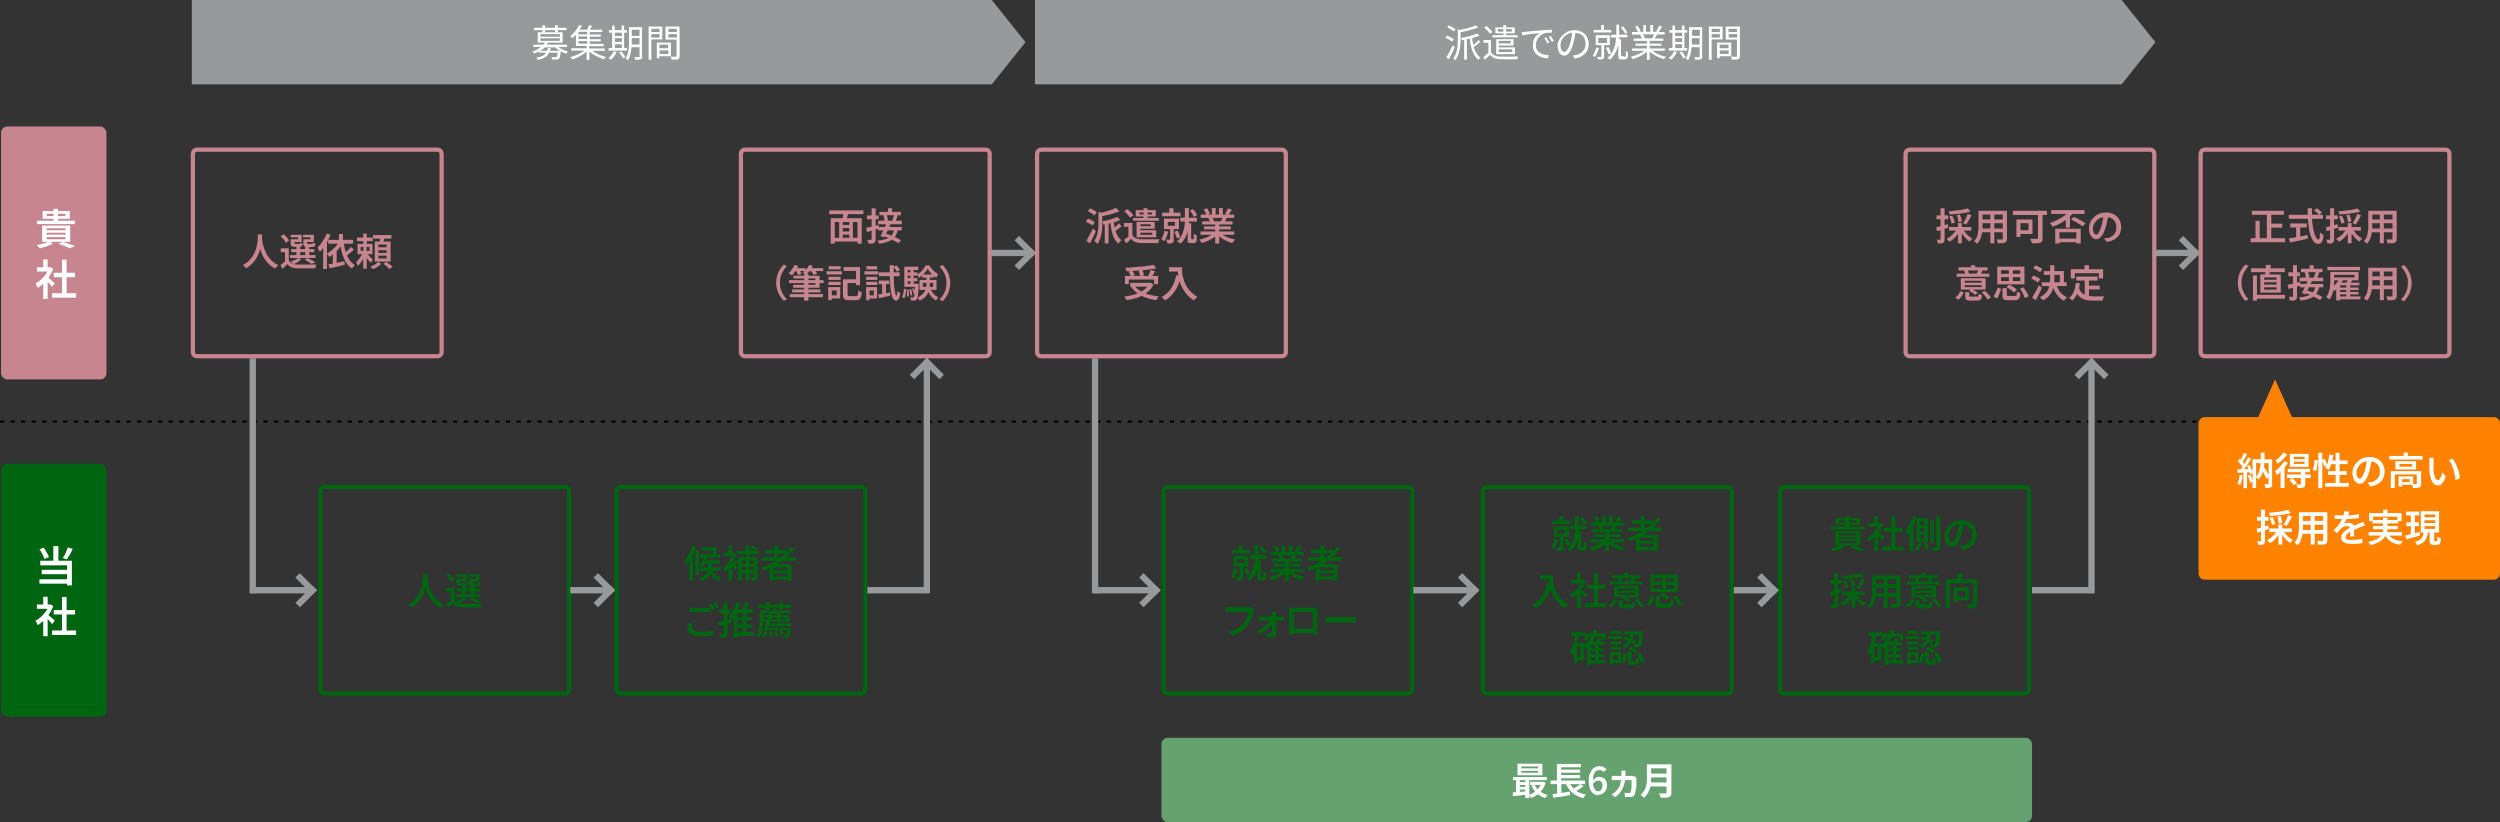 <?xml version="1.0" encoding="UTF-8"?>
<svg id="_レイヤー_1" xmlns="http://www.w3.org/2000/svg" version="1.1" viewBox="0 0 1186 390">
  <rect x="0" y="0" width="1186" height="390" fill="#333333" stroke="none"/>
  <!-- Generator: Adobe Illustrator 29.0.1, SVG Export Plug-In . SVG Version: 2.1.0 Build 192)  -->
  <defs>
    <style>
      .st0 {
        fill: #66a26f;
      }

      .st1 {
        fill: #fff;
      }

      .st2 {
        fill: #006510;
      }

      .st3 {
        fill: #ff8200;
      }

      .st4 {
        isolation: isolate;
      }

      .st5 {
        fill: #97999b;
      }

      .st6 {
        fill: #c6858f;
      }
    </style>
  </defs>
  <g id="_グループ_6399">
    <path id="_パス_2499" class="st5" d="M491,0v40h515.5l16-20-16-20H491Z"/>
    <path id="_パス_2500" class="st5" d="M91,0v40h379.5l16-20L470.5,0H91Z"/>
    <rect id="_長方形_4467" class="st6" x=".5" y="60" width="50" height="120" rx="3" ry="3"/>
    <rect id="_長方形_4655" class="st0" x="551" y="350" width="413" height="40" rx="3" ry="3"/>
    <rect id="_長方形_4470" class="st2" x=".5" y="220" width="50" height="120" rx="3" ry="3"/>
    <g id="_募集期間" class="st4">
      <g class="st4">
        <path class="st1" d="M265.1,22.4c1.2.9,2.8,1.7,4.4,2.1-.3.2-.7.7-.9,1-.9-.3-1.7-.7-2.6-1.2v.2c-.2,2-.4,2.9-.8,3.3-.3.3-.6.4-1.1.4h-2.2c0-.3-.1-.8-.3-1.1h1.9c.3,0,.5,0,.6-.1.2-.2.4-.8.5-2h-4.1c-.8,1.7-2.3,2.8-5.4,3.4-.1-.3-.4-.8-.7-1,2.6-.5,3.9-1.2,4.7-2.4h-3.5v-.6c-.7.3-1.4.7-2.2,1-.1-.3-.5-.7-.8-1,1.7-.5,3-1.3,4-2.1h-3.6v-1.1h4.8c.3-.3.5-.7.7-1h-3.4v-4.9h11.8v4.9h-6.9c-.2.4-.4.7-.6,1h9.6v1.1h-3.9ZM257.3,14.3h-4v-1.1h4v-1.2h1.3v1.2h4.7v-1.2h1.3v1.2h4.1v1.1h-4.1v.9h-1.3v-.9h-4.7v.9h-1.3v-.9ZM265.4,24.1c-.7-.5-1.4-1.1-1.9-1.6h-5.1c-.6.6-1.3,1.2-2.1,1.6h3.3c.1-.4.2-.8.3-1.3h1.3c0,.5-.2.9-.3,1.3h4.5ZM256.4,17.4h9.2v-1.2h-9.2v1.2ZM256.4,19.4h9.2v-1.2h-9.2v1.2Z"/>
        <path class="st1" d="M280.8,24c1.7,1.3,4.3,2.4,6.6,3-.3.3-.7.8-.9,1.1-2.3-.7-5-2-6.9-3.6v3.9h-1.3v-3.9c-1.8,1.6-4.5,3-6.8,3.7-.2-.3-.6-.8-.9-1.1,2.3-.6,4.9-1.8,6.6-3.1h-6.2v-1.1h7.3v-1.1h-5.1v-5.3c-.5.6-1.1,1.1-1.7,1.6-.2-.3-.7-.7-1-.9,2-1.6,3.5-3.7,4.2-5.3l1.4.3c-.3.6-.7,1.2-1.1,1.9h3.5c.4-.7.7-1.5.9-2.1l1.5.2c-.4.7-.7,1.4-1.1,1.9h5.9v1.1h-5.9v1.2h5.2v1h-5.2v1.2h5.2v1h-5.2v1.2h6.6v1.1h-6.9v1.1h7.4v1.1h-6.2.1ZM278.6,15.1h-4.2v1.2h4.2v-1.2ZM278.6,17.3h-4.2v1.2h4.2v-1.2ZM274.4,20.7h4.2v-1.2h-4.2v1.2Z"/>
        <path class="st1" d="M297.5,24h-8.8v-1.2h1.7v-7.3h-1.5v-1.2h1.5v-2.2h1.2v2.2h3.3v-2.2h1.2v2.2h1.3v1.2h-1.3v7.3h1.3v1.2h0ZM292.5,24.7c-.6,1.4-1.7,2.8-2.7,3.6-.3-.2-.8-.6-1.1-.8,1-.8,1.9-2,2.5-3.2l1.3.3h0ZM291.7,15.5v1.6h3.3v-1.6h-3.3ZM291.7,19.9h3.3v-1.8h-3.3v1.8ZM291.7,22.8h3.3v-1.8h-3.3v1.8ZM294.8,24.4c.7.8,1.5,1.9,1.9,2.7l-1.1.6c-.3-.7-1.1-1.9-1.9-2.7l1-.6h.1ZM304.7,26.7c0,.8-.2,1.2-.7,1.4-.5.2-1.4.3-2.7.3,0-.4-.3-1-.4-1.3h2.1c.3,0,.4,0,.4-.4v-4.3h-3.8c-.2,2.1-.6,4.4-1.7,6.2-.2-.3-.8-.7-1.1-.8,1.5-2.4,1.6-5.8,1.6-8.4v-6.5h6.2v13.8h.1ZM303.4,21.1v-3h-3.7v3h3.7ZM299.7,14.1v2.9h3.7v-2.9h-3.7Z"/>
        <path class="st1" d="M309,18.8v9.5h-1.3v-15.7h6.5v6.1h-5.2ZM309,13.7v1.5h3.9v-1.5h-3.9ZM312.9,17.8v-1.6h-3.9v1.6h3.9ZM312.8,26.7v.9h-1.2v-7.4h6.7v6.5h-5.5ZM312.8,21.2v1.7h4.2v-1.7h-4.2ZM317.1,25.6v-1.7h-4.2v1.7h4.2ZM322.4,26.6c0,.8-.2,1.3-.8,1.5-.6.2-1.5.2-3,.2,0-.4-.3-1-.5-1.4h2.5c.3,0,.4-.1.4-.4v-7.7h-5.3v-6.2h6.7v13.9h0ZM317.1,13.7v1.5h4v-1.5h-4ZM321.1,17.8v-1.6h-4v1.6h4Z"/>
      </g>
    </g>
    <g id="_派遣での就業期間" class="st4">
      <g class="st4">
        <path class="st1" d="M688.9,19.8c-.7-.6-2.1-1.4-3.2-1.9l.8-1c1.1.4,2.5,1.2,3.2,1.7l-.8,1.1h0ZM690.2,22.3c-.8,1.9-2,4.2-2.9,5.8l-1.2-.8c.9-1.4,2.1-3.7,3.1-5.8l1,.8h0ZM689.8,15c-.7-.6-2-1.5-3.2-2l.7-1c1.1.5,2.5,1.3,3.2,1.9l-.8,1.1h0ZM701.3,13c-2.2.9-5.4,1.7-8.4,2.3v3.4c0,2.9-.3,6.9-2.5,9.9-.2-.3-.7-.7-1-.8,2-2.7,2.2-6.3,2.2-9.1v-4.8l1.2.3c2.7-.6,5.6-1.4,7.3-2.2,0,0,1.2,1,1.2,1ZM702.2,19.9c-1,.8-2.1,1.8-3.1,2.4.7,2.2,1.7,4,3.2,5-.3.2-.8.8-.9,1.1-2.5-1.9-3.6-5.5-4.2-10.1-.4.1-.9.2-1.3.3v9.7h-1.3v-9.4c-.4,0-.8.1-1.1.2,0-.3-.3-.8-.4-1.1,2.7-.5,5.9-1.3,7.7-2.1l1.1,1c-1,.4-2.2.8-3.5,1.2,0,1.1.3,2.2.6,3.2.9-.7,1.9-1.6,2.5-2.3l.9,1h-.2Z"/>
        <path class="st1" d="M707.4,24.8c.8,1.4,2.4,2,4.5,2.1,2,0,6.1,0,8.3-.1-.2.3-.4.9-.4,1.3-2,0-5.8.1-7.8,0-2.3,0-4-.7-5.1-2.1-.8.8-1.6,1.5-2.5,2.3l-.7-1.2c.8-.6,1.6-1.3,2.4-2.1v-4.7h-2.3v-1.3h3.5v5.8h0ZM706.9,16.1c-.5-.9-1.7-2.1-2.8-3l1-.8c1.1.8,2.3,2.1,2.9,2.9l-1.1.8h0ZM720,17.7h-12v-1h5.2v-.9h-3.8v-2.8h3.8v-1.1h1.3v1.1h4.1v2.8h-4.1v.9h5.5v1ZM711,21.5v1h7.7v3.2h-8.9v-7.1h8.2v3h-7ZM713.2,15v-1.2h-2.6v1.2h2.6ZM711,19.4v1.2h5.7v-1.2h-5.7ZM711,23.4v1.3h6.4v-1.3h-6.4ZM714.5,13.8v1.2h2.7v-1.2h-2.7Z"/>
        <path class="st1" d="M723.4,15.1c1.2-.1,4.6-.5,7.9-.7,2-.2,3.7-.3,4.9-.3v1.4c-1,0-2.6,0-3.5.3-2.6.8-4.1,3.6-4.1,5.7,0,3.5,3.3,4.6,6.2,4.7l-.5,1.5c-3.3-.1-7.1-1.9-7.1-5.9s1.7-5.1,3.4-6.1c-1.9.2-6.5.6-8.5,1.1l-.2-1.6h1.6-.1ZM735,20.2l-.9.4c-.4-.9-.9-1.8-1.5-2.5l.9-.4c.4.6,1.1,1.7,1.5,2.5ZM737.1,19.4l-.9.5c-.4-.9-1-1.8-1.5-2.5l.9-.4c.4.6,1.2,1.7,1.6,2.5h0Z"/>
        <path class="st1" d="M746.9,27.6l-.8-1.3c.6,0,1.1-.1,1.5-.2,2.3-.5,4.6-2.2,4.6-5.3s-1.7-5-4.8-5.2c-.2,1.7-.6,3.5-1.1,5.2-1.1,3.7-2.5,5.6-4.2,5.6s-3.2-1.8-3.2-4.8,3.5-7.3,7.9-7.3,6.9,3,6.9,6.6-2.5,6.3-6.8,6.9v-.2ZM742.2,24.6c.8,0,1.8-1.2,2.7-4.2.5-1.5.8-3.2,1-4.9-3.5.4-5.6,3.4-5.6,5.8s1,3.3,1.9,3.3h0Z"/>
        <path class="st1" d="M758.5,22.8c-.4,1.6-1.1,3.2-1.9,4.3-.2-.2-.7-.6-1-.8.8-1,1.3-2.4,1.7-3.8l1.2.3ZM764.5,15.4h-8.5v-1.2h3.6v-2.3h1.3v2.3h3.5v1.2h.1ZM761,21.5v5.3c0,.6,0,1-.6,1.2s-1.2.2-2.3.2c0-.4-.3-.9-.4-1.2h1.7c.2,0,.3,0,.3-.3v-5.3h-2.7v-4.7h6.7v4.7h-2.7ZM758.2,20.4h4.2v-2.4h-4.2v2.4ZM763.1,25.8c-.2-.8-.7-2.1-1.2-3.1l1.1-.4c.6.9,1.1,2.2,1.3,3l-1.1.4h0ZM770.4,27c.2,0,.4,0,.6-.1,0,0,.3-.3.3-.5v-2.2c.3.2.7.5,1,.6,0,1,0,2-.2,2.4,0,.4-.3.6-.6.8-.3.1-.7.2-1.1.2h-1.1c-.4,0-.8,0-1.2-.3-.3-.3-.4-.6-.4-1.5v-5.4c-.5,2.6-1.6,5.2-3.9,7.3-.3-.2-.8-.6-1.2-.8,3.1-2.8,3.9-6.5,4.1-9.7h-2.5v-1.3h2.6v-4.8h1.3v4.7h3.9v1.3h-3.9v.9h.9v7.7c0,.2,0,.3.2.3s.3.1.5.1h.7v.3ZM770.9,16c-.3-.9-1.2-2.1-2-3l1-.5c.9.9,1.7,2.1,2.1,2.9l-1.1.6Z"/>
        <path class="st1" d="M783.9,24.1c1.6,1.3,4.1,2.4,6.4,2.8-.3.3-.7.8-.9,1.2-2.4-.7-5-2-6.8-3.7v3.9h-1.3v-3.8c-1.7,1.6-4.4,2.9-6.7,3.5-.2-.3-.6-.8-.9-1.1,2.2-.5,4.7-1.6,6.4-2.8h-5.9v-1.1h7.1v-1.3h-5.4v-1h5.4v-1.3h-6.3v-1.1h3.9c-.2-.5-.5-1.3-.9-1.8h.6c0-.1-4.4-.1-4.4-.1v-1.2h2.9c-.3-.7-.9-1.8-1.4-2.6l1.1-.4c.6.8,1.3,1.9,1.5,2.6l-.9.3h2.2v-3.2h1.2v3.2h2.1v-3.2h1.3v3.2h2.2l-.7-.2c.5-.8,1-1.9,1.4-2.7l1.4.4c-.5.9-1.1,1.9-1.6,2.6h2.8v1.2h-3.6c-.4.7-.8,1.4-1.1,1.9h4.1v1.1h-6.5v1.3h5.6v1h-5.6v1.3h7.2v1.1h-6,.1ZM779.4,16.3c.4.6.8,1.3.9,1.8h-.6c0,.1,4.2.1,4.2.1h-.2c.3-.6.7-1.3.9-1.9h-5.3,0Z"/>
        <path class="st1" d="M800.5,24h-8.8v-1.2h1.7v-7.3h-1.5v-1.2h1.5v-2.2h1.2v2.2h3.3v-2.2h1.2v2.2h1.3v1.2h-1.3v7.3h1.3v1.2h0ZM795.5,24.7c-.6,1.4-1.7,2.8-2.7,3.6-.3-.2-.8-.6-1.1-.8,1-.8,1.9-2,2.5-3.2l1.3.3h0ZM794.7,15.5v1.6h3.3v-1.6h-3.3ZM794.7,19.9h3.3v-1.8h-3.3v1.8ZM794.7,22.8h3.3v-1.8h-3.3v1.8ZM797.8,24.4c.7.8,1.5,1.9,1.9,2.7l-1.1.6c-.3-.7-1.1-1.9-1.9-2.7l1-.6h0ZM807.6,26.7c0,.8-.2,1.2-.7,1.4-.5.2-1.4.3-2.7.3,0-.4-.3-1-.4-1.3h2.1c.3,0,.4,0,.4-.4v-4.3h-3.8c-.2,2.1-.6,4.4-1.7,6.2-.2-.3-.8-.7-1.1-.8,1.5-2.4,1.6-5.8,1.6-8.4v-6.5h6.2v13.8h.1ZM806.3,21.1v-3h-3.7v3h3.7ZM802.7,14.1v2.9h3.7v-2.9h-3.7Z"/>
        <path class="st1" d="M812,18.8v9.5h-1.3v-15.7h6.5v6.1h-5.2ZM812,13.7v1.5h3.9v-1.5h-3.9ZM815.9,17.8v-1.6h-3.9v1.6h3.9ZM815.8,26.7v.9h-1.2v-7.4h6.7v6.5h-5.5ZM815.8,21.2v1.7h4.2v-1.7h-4.2ZM820.1,25.6v-1.7h-4.2v1.7h4.2ZM825.4,26.6c0,.8-.2,1.3-.8,1.5s-1.5.2-3,.2c0-.4-.3-1-.5-1.4h2.5c.3,0,.4-.1.4-.4v-7.7h-5.3v-6.2h6.7v13.9h0ZM820,13.7v1.5h4v-1.5h-4ZM824.1,17.8v-1.6h-4v1.6h4Z"/>
      </g>
    </g>
    <path id="_長方形_4468" class="st6" d="M93.5,72c-.6,0-1,.4-1,1v94c0,.6.4,1,1,1h114c.6,0,1-.4,1-1v-94c0-.6-.4-1-1-1h-114M93.5,70h114c1.7,0,3,1.3,3,3v94c0,1.7-1.3,3-3,3h-114c-1.7,0-3-1.3-3-3v-94c0-1.7,1.3-3,3-3Z"/>
    <g id="_人選依頼" class="st4">
      <g class="st4">
        <path class="st6" d="M122.1,111.2h2.2c0,.5,0,1.1,0,1.9,0,.8-.2,1.7-.3,2.6-.2,1-.4,2-.7,3s-.8,2.1-1.3,3.1-1.3,2-2.1,3c-.9.9-1.9,1.8-3.1,2.5-.2-.3-.4-.5-.7-.8-.3-.3-.6-.5-.9-.7,1.2-.7,2.2-1.4,3.1-2.3.8-.9,1.5-1.8,2-2.7.5-1,.9-1.9,1.2-2.9.3-1,.5-1.9.6-2.8s.2-1.7.2-2.3v-1.6h0ZM124.3,111.7v1.1c0,.5,0,1.1.2,1.8,0,.7.3,1.4.5,2.2.2.8.5,1.6.9,2.5s.8,1.7,1.4,2.5,1.2,1.6,2,2.2c.8.7,1.7,1.3,2.8,1.8-.3.2-.6.5-.9.8s-.5.6-.6.8c-1.1-.5-2.1-1.2-2.9-2s-1.5-1.6-2.1-2.5-1.1-1.8-1.4-2.7c-.4-.9-.7-1.8-.9-2.7s-.4-1.7-.5-2.5-.2-1.4-.3-2v-1.2l1.9-.2h0Z"/>
        <path class="st6" d="M137,123.6c.4.6.9,1.1,1.6,1.4.7.3,1.5.5,2.5.5h6.9c.8,0,1.5,0,2.1,0,0,0-.1.3-.2.5,0,.2-.2.4-.2.7s-.1.4-.1.6h-8.4c-1.1,0-2.1-.2-2.9-.5-.8-.3-1.4-.8-2-1.5-.4.4-.7.7-1.1,1.1s-.8.8-1.2,1.2l-.9-1.9c.4-.3.8-.6,1.2-.9s.8-.7,1.2-1h1.6-.1ZM133.1,112.1l1.5-1c.3.3.7.6,1,.9.3.4.6.7.9,1.1.3.3.5.7.7,1l-1.6,1.1c-.1-.3-.4-.6-.6-1-.3-.4-.6-.7-.9-1.1-.3-.4-.6-.7-1-1h0ZM137,117.8v6.6h-1.8v-4.8h-2v-1.8s3.8,0,3.8,0ZM137.6,121h12.1v1.4h-12.1v-1.4ZM138.6,113.5h2.8v-.9h-3.5v-1.2h5.2v3.4h-4.4v-1.3h-.1ZM141.3,122.4l1.7.6c-.5.4-1,.8-1.7,1.3s-1.3.7-2,1c-.1,0-.2-.3-.4-.4s-.3-.3-.5-.4-.3-.3-.5-.4c.6-.2,1.2-.4,1.9-.7.6-.3,1.1-.6,1.5-.9h0ZM138.1,113.5h1.6v1.8c0,.2,0,.3.1.4h2c.2,0,.3,0,.4,0s.1-.3.1-.6c.1,0,.4.2.6.3.3,0,.5.2.7.2,0,.6-.2,1-.5,1.2s-.6.3-1.2.3h-2c-.5,0-.9,0-1.2-.2-.3,0-.5-.3-.6-.5s-.2-.6-.2-1.1v-1.8h.2ZM138.1,118.2h11v1.4h-11v-1.4ZM140.6,117.1h1.8v4.5h-1.8v-4.5ZM144.5,113.5h2.8v-.9h-3.6v-1.2h5.2v3.4h-4.4v-1.3ZM144.1,113.5h1.6v1.8c0,.2,0,.3.1.4h2.1c.2,0,.3,0,.4,0,0,0,.1-.3.1-.6.1,0,.4.2.6.3.3,0,.5.2.7.2,0,.6-.2,1-.5,1.3-.3.2-.6.3-1.2.3h-2.1c-.5,0-.9,0-1.2-.2s-.5-.3-.6-.5-.2-.6-.2-1.1v-1.8h.2ZM144.5,123.2l1.4-.8c.4.2.9.4,1.4.7.5.3.9.5,1.3.7s.8.5,1.1.7l-2,.7c-.3-.3-.8-.6-1.4-1-.6-.4-1.2-.7-1.8-1h0ZM144.8,117.1h1.9v4.5h-1.9v-4.5Z"/>
        <path class="st6" d="M155,110.8l1.8.6c-.4,1-.9,2-1.4,3s-1.1,2-1.8,2.8c-.6.9-1.3,1.7-1.9,2.3,0-.2-.2-.4-.3-.6-.1-.3-.2-.5-.4-.8-.1-.3-.3-.5-.4-.6.6-.6,1.1-1.2,1.7-1.9.5-.7,1-1.5,1.5-2.3s.8-1.7,1.2-2.5h0ZM153.3,115.7l1.8-1.8h0v13.7h-1.8v-11.8h0ZM160.8,114.6l1.9.6c-.5.9-1.1,1.8-1.8,2.6-.7.8-1.4,1.6-2.2,2.3-.8.7-1.6,1.3-2.4,1.8,0,0-.2-.3-.4-.5s-.3-.4-.5-.6-.3-.4-.4-.5c.8-.4,1.6-.9,2.3-1.5s1.4-1.2,2-1.9c.6-.7,1.1-1.5,1.5-2.2h0ZM155.7,113.8h11.8v1.8h-11.8v-1.8ZM155.9,125.4c.6,0,1.4-.3,2.2-.4.8-.2,1.7-.3,2.6-.5.9-.2,1.8-.4,2.7-.6l.2,1.7c-.8.2-1.6.4-2.5.6-.8.2-1.7.4-2.5.6s-1.5.3-2.2.5l-.6-1.8h.1ZM157.9,119.6l1.8-1.8h0v8.1h-1.8s0-6.3,0-6.3ZM160.8,111h1.9v3.8h-1.9v-3.8ZM163,115c.2,1.2.4,2.3.7,3.4s.6,2.1,1.1,3.1c.4.9.9,1.8,1.5,2.5s1.3,1.3,2.1,1.8c-.2,0-.3.3-.5.5s-.3.4-.5.6-.3.4-.4.6c-1.1-.8-2-1.7-2.8-2.9-.7-1.2-1.3-2.6-1.8-4.1-.5-1.6-.8-3.3-1.1-5.1l1.7-.3h0ZM166.5,117.1l1.4,1.4c-.4.3-.9.7-1.3,1.1-.5.4-.9.7-1.4,1.1-.4.3-.9.6-1.3.9l-1.1-1.1c.4-.3.8-.6,1.2-.9.4-.4.9-.7,1.3-1.2.4-.4.8-.8,1.1-1.1v-.2Z"/>
        <path class="st6" d="M172.3,119.6l1.2.6c-.3.7-.6,1.4-1,2.2-.4.8-.8,1.5-1.3,2.1s-1,1.2-1.4,1.7c0-.3-.2-.6-.4-.9s-.3-.6-.5-.9c.4-.4.9-.8,1.3-1.4s.8-1.1,1.2-1.7.7-1.2.9-1.7ZM169.3,112.7h7.5v1.7h-7.5v-1.7ZM169.6,115.7h7.1v4.9h-7.1v-4.9ZM171.1,117.1v1.9h4.2v-1.9h-4.2ZM172.3,110.8h1.7v5.8h-1.7v-5.8ZM172.4,116.5h1.5v3.4h.1v7.6h-1.7v-7.6h.1v-3.4h0ZM173.9,120.2c.1,0,.4.3.6.6.3.3.6.5.9.9.3.3.6.6.9.9.3.3.5.5.6.6l-1.1,1.5c-.1-.2-.3-.5-.6-.8-.2-.3-.5-.6-.8-1-.3-.3-.5-.7-.8-1s-.5-.6-.6-.8l.9-.8h0ZM179.3,124.2l1.6,1c-.3.3-.7.6-1.1.9-.4.3-.9.6-1.4.9s-1,.5-1.4.7c-.1-.2-.3-.4-.6-.6-.2-.2-.5-.4-.7-.6.5-.2.9-.4,1.4-.6s.9-.5,1.3-.8c.4-.3.7-.5,1-.8h-.1ZM177,111.5h8.7v1.7h-8.7v-1.7ZM177.8,114.6h7.5v9.5h-7.5v-9.5ZM179.5,116v1.3h3.9v-1.3h-3.9ZM179.5,118.7v1.3h3.9v-1.3h-3.9ZM179.5,121.3v1.3h3.9v-1.3h-3.9ZM180.4,112.4l2.1.3c-.2.5-.3,1.1-.5,1.6s-.3,1-.5,1.4l-1.6-.3c.1-.4.2-.9.3-1.4s.2-1,.2-1.5h0ZM181.8,125.2l1.4-.9c.3.2.7.5,1.1.7.4.3.7.6,1.1.8.3.3.6.5.8.8l-1.5,1-.8-.8c-.3-.3-.7-.6-1-.9s-.7-.6-1.1-.8h0Z"/>
      </g>
    </g>
    <path id="_長方形_4468-2" class="st6" d="M494,72c-.6,0-1,.4-1,1v94c0,.6.4,1,1,1h114c.6,0,1-.4,1-1v-94c0-.6-.4-1-1-1h-114M494,70h114c1.7,0,3,1.3,3,3v94c0,1.7-1.3,3-3,3h-114c-1.7,0-3-1.3-3-3v-94c0-1.7,1.3-3,3-3Z"/>
    <path id="_長方形_4475" class="st6" d="M1046,72c-.6,0-1,.4-1,1v94c0,.6.4,1,1,1h114c.6,0,1-.4,1-1v-94c0-.6-.4-1-1-1h-114M1046,70h114c1.7,0,3,1.3,3,3v94c0,1.7-1.3,3-3,3h-114c-1.7,0-3-1.3-3-3v-94c0-1.7,1.3-3,3-3Z"/>
    <g id="_派遣就業_受入" class="st4">
      <g class="st4">
        <path class="st6" d="M515.1,105.2l1-1.5c.4,0,.7.3,1.2.5.4.2.8.4,1.2.6s.7.4.9.6l-1.1,1.6c-.2-.2-.5-.4-.9-.6s-.7-.4-1.1-.6c-.4-.2-.8-.4-1.1-.5h-.1ZM515.4,114.2c.3-.5.6-1,.9-1.7.3-.6.7-1.3,1.1-2,.4-.7.7-1.4,1-2.1l1.5,1.2c-.3.6-.6,1.3-.9,2-.3.7-.6,1.3-1,2-.3.6-.6,1.3-.9,1.9l-1.7-1.2h0ZM516,100.3l1.1-1.4c.4,0,.8.3,1.2.5s.8.4,1.1.6c.4.2.7.4.9.6l-1.1,1.6c-.2-.2-.5-.4-.9-.7-.4-.2-.7-.5-1.1-.7-.4-.2-.8-.4-1.2-.6h0ZM521.1,100.5l2.3.6c0,.2-.2.3-.5.3v6.5c0,.9-.2,1.8-.3,2.7-.2.9-.4,1.8-.7,2.7s-.7,1.7-1.3,2.4c0,0-.2-.3-.4-.5s-.4-.3-.6-.5c-.2,0-.4-.2-.5-.3.5-.7.8-1.4,1.1-2.2.3-.8.5-1.6.6-2.3s.2-1.6.3-2.4v-7.2.2ZM529.5,98.7l1.6,1.5c-.8.3-1.7.7-2.7,1s-2,.6-3.1.8-2.1.5-3.1.7c0-.2,0-.5-.3-.8,0-.3-.3-.6-.4-.8.7,0,1.4-.3,2.2-.5.7-.2,1.4-.4,2.1-.6s1.3-.4,2-.7c.6-.2,1.1-.5,1.6-.7h.1ZM530,102.9l1.5,1.5c-.7.3-1.6.6-2.5.9s-1.8.5-2.8.7-1.9.4-2.8.6c0-.2,0-.5-.2-.8s-.2-.6-.4-.8c.7,0,1.3-.3,2-.4s1.3-.3,2-.5c.6-.2,1.2-.4,1.8-.6s1-.4,1.5-.6h0ZM524.1,105.1h1.8v10.4h-1.8v-10.4ZM528.3,104.6c0,1.4.4,2.6.6,3.9.3,1.2.7,2.3,1.2,3.2.5.9,1.1,1.7,1.9,2.2,0,0-.3.3-.5.5s-.3.4-.5.6-.3.4-.4.6c-.9-.7-1.5-1.6-2.1-2.7s-.9-2.3-1.2-3.7c-.3-1.4-.5-2.9-.7-4.5l1.6-.2h.1ZM530.8,106l1.3,1.4c-.6.4-1.1.8-1.6,1.2-.5.4-1,.8-1.5,1l-.9-1.1c.3-.2.6-.5.9-.8.3-.3.7-.6,1-.9s.6-.6.8-.9h0Z"/>
        <path class="st6" d="M537.2,111.6c.4.6.9,1.1,1.6,1.4.7.3,1.5.5,2.4.5h6.7c.8,0,1.5,0,2.1,0,0,0,0,.3-.2.5,0,.2-.2.4-.2.7s0,.4,0,.6h-8.2c-1.1,0-2-.2-2.8-.5s-1.4-.8-2-1.5c-.4.4-.8.7-1.1,1.1-.4.4-.8.7-1.3,1.1l-.9-1.8c.4-.3.8-.6,1.2-.9s.8-.7,1.2-1h1.6ZM537.2,105.8v6.6h-1.9v-4.8h-2.1v-1.8h4ZM533.3,100.3l1.5-1.1c.3.3.7.6,1.1.9s.7.7,1,1,.6.7.8,1l-1.6,1.2c-.2-.3-.4-.6-.7-1s-.6-.7-1-1.1-.7-.7-1.1-1h0ZM537.5,103.4h12.2v1.3h-12.2v-1.3ZM538.8,99.7h9.5v3h-9.5v-3ZM539.2,105.3h1.8v6.6h-1.8v-6.6ZM539.2,109.2h9.3v3.4h-9.3v-1.2h7.4v-1h-7.4v-1.2ZM540.3,105.3h7.5v3.2h-7.5v-1.2h5.6v-.9h-5.6v-1.2h0ZM540.6,100.8v.9h5.9v-.9h-5.9ZM542.5,98.8h1.9v5.5h-1.9v-5.5Z"/>
        <path class="st6" d="M552.4,109.5l1.8.4c-.2.8-.4,1.7-.8,2.5-.3.8-.7,1.5-1.1,2.1,0,0-.2-.2-.4-.4-.2,0-.4-.3-.5-.4s-.3-.2-.5-.3c.3-.5.7-1.1.9-1.7.3-.7.5-1.4.6-2.1h0ZM551.3,100.9h8.7v1.7h-8.7v-1.7ZM552.2,103.7h7.1v5h-7.1v-5ZM554.9,108.1h1.9v5.5c0,.4,0,.8,0,1s-.3.5-.6.6-.6.2-1,.3h-1.4c0-.3,0-.5-.2-.9,0-.3-.2-.6-.4-.9h1.6c.2,0,.3,0,.3-.3v-5.5.2ZM554,105.3v1.8h3.4v-1.8h-3.4ZM554.7,98.8h2v3.1h-2v-3.1ZM557.2,109.9l1.5-.5c.3.5.5,1,.7,1.6s.4,1.1.5,1.5l-1.6.6c0-.4-.2-.9-.5-1.5-.2-.6-.4-1.1-.7-1.6h0ZM562.1,98.7h1.9v4.4c0,.9,0,1.9,0,3,0,1.1-.3,2.2-.5,3.3s-.7,2.2-1.2,3.3c-.5,1.1-1.3,2-2.2,2.9,0,0-.3-.3-.5-.4s-.4-.3-.6-.4c-.2,0-.4-.2-.6-.3.9-.8,1.6-1.7,2.1-2.7s.9-2,1.1-3c.3-1,.4-2,.5-3,0-1,0-1.9,0-2.7v-4.4ZM559.9,103.3h7.9v1.8h-7.9v-1.8ZM563.4,105.9h1.7v7.4h0c0,0,.2.2.3.2h.9v-.2c0,0,0-.2,0-.3v-2.1c.2,0,.4.3.7.4.3.2.5.3.7.3v2.5c0,.4-.3.7-.6,1,0,0-.3.2-.5.2h-2.4c-.2,0-.4-.2-.6-.3,0,0-.2-.2-.2-.4s0-.3,0-.5v-8.2h0ZM564.4,99.9l1.5-.7c.4.4.8.9,1.2,1.4s.6,1,.8,1.5l-1.6.8c-.2-.4-.4-.9-.7-1.5s-.7-1.1-1.1-1.5h-.1Z"/>
        <path class="st6" d="M576.1,110.5l1.5.7c-.6.6-1.2,1.2-2.1,1.7-.8.5-1.7,1-2.6,1.4-.9.4-1.8.7-2.8,1,0-.2-.2-.4-.3-.5s-.3-.4-.4-.6c-.2-.2-.3-.4-.5-.5.9-.2,1.8-.4,2.7-.8.9-.3,1.7-.7,2.5-1.1s1.4-.9,1.9-1.3h0ZM569.5,109.8h16v1.6h-16v-1.6ZM569.6,101.8h15.9v1.6h-15.9v-1.6ZM570.3,105h14.4v1.5h-14.4v-1.5ZM570.9,99.4l1.7-.6c.3.4.6.8.8,1.3.3.5.5.9.6,1.3l-1.7.6c0-.4-.3-.8-.5-1.3-.3-.5-.5-1-.8-1.4h0ZM571.2,107.4h12.7v1.4h-12.7v-1.4ZM573.2,103.4l1.9-.3c.2.3.3.6.5.9s.3.6.4.9l-2,.4c0-.2-.2-.5-.3-.9,0-.3-.3-.7-.5-.9h0ZM574.9,98.7h1.8v3.8h-1.8v-3.8ZM576.5,105.7h1.9v9.8h-1.9v-9.8ZM578.9,110.5c.4.4.8.7,1.3,1s1.1.6,1.7.9c.6.3,1.3.5,2,.7s1.4.4,2.1.5c0,0-.3.3-.5.5s-.3.4-.5.6c0,.2-.3.4-.4.6-.7-.2-1.4-.4-2.1-.7-.7-.3-1.4-.6-2-1s-1.2-.8-1.8-1.2c-.6-.4-1-.9-1.5-1.4l1.5-.6h.2ZM578.3,98.7h1.8v3.7h-1.8v-3.7ZM580.1,102.8l2,.5c-.2.4-.5.8-.7,1.2-.2.4-.4.7-.6,1l-1.6-.5c.2-.3.3-.7.5-1.1s.3-.8.4-1.1h0ZM582.4,98.9l2,.5c-.3.5-.6,1-.8,1.4-.3.5-.6.9-.8,1.2l-1.6-.5c.2-.2.3-.5.5-.8,0-.3.3-.6.4-.9,0-.3.2-.6.3-.9h0Z"/>
      </g>
      <g class="st4">
        <path class="st6" d="M545.1,134.2h.8l1.3.7c-.5,1.2-1.2,2.2-2.1,3-.9.9-1.9,1.6-3,2.2-1.1.6-2.3,1.1-3.6,1.4-1.3.4-2.7.7-4.1.9,0-.2-.2-.3-.3-.6,0-.2-.3-.4-.4-.6s-.3-.4-.4-.5c1.4-.2,2.7-.4,3.9-.7s2.4-.7,3.4-1.2,1.9-1.1,2.7-1.8,1.4-1.5,1.8-2.5v-.3h0ZM533.7,130.9h15.7v3.9h-1.9v-2.2h-12v2.2h-1.8v-3.9ZM547.3,125.7l1.3,1.6c-1,.2-2.1.4-3.2.5-1.2.2-2.4.3-3.6.4-1.3.1-2.5.2-3.8.3s-2.5.1-3.7.2c0-.3,0-.5-.2-.9,0-.3-.2-.6-.3-.8,1.2,0,2.4,0,3.6-.2s2.4-.2,3.6-.3c1.2,0,2.3-.2,3.4-.4,1,0,2-.3,2.8-.5h.1ZM535.4,128.9l1.7-.5c.2.3.4.7.7,1.1s.4.8.4,1.1l-1.8.5c0-.3-.2-.7-.4-1.1s-.4-.8-.6-1.2h0ZM536.2,134.2h9.7v1.8h-9.7v-1.8ZM538.2,135.5c.7,1,1.6,1.8,2.7,2.5,1.1.7,2.4,1.3,3.9,1.7s3.1.7,4.9.9c0,.1-.3.3-.4.5-.2.2-.3.4-.4.7,0,.2-.2.4-.3.6-1.8-.3-3.5-.6-5-1.2-1.5-.5-2.9-1.2-4-2.1-1.2-.8-2.2-1.9-3-3l1.7-.7h-.1ZM540.2,128.5l1.7-.4c.2.4.4.8.5,1.3.2.4.3.8.3,1.2l-1.8.5c0-.3,0-.7-.3-1.2,0-.5-.3-.9-.5-1.3h0ZM546,128.1l2,.5c-.2.4-.4.8-.6,1.1-.2.4-.5.7-.7,1.1-.2.3-.4.7-.6.9l-1.6-.5c.2-.3.4-.6.5-1,.2-.4.4-.7.5-1.1.2-.4.3-.7.4-1.1h0Z"/>
        <path class="st6" d="M558.1,130.6l2.2.4c-.4,1.8-1,3.4-1.7,4.9s-1.5,2.7-2.5,3.8-2.1,2-3.3,2.8c0-.1-.3-.3-.5-.5s-.4-.4-.7-.6c-.2-.2-.4-.4-.6-.5,1.9-1,3.4-2.3,4.6-4.1s1.9-3.8,2.4-6.3h0ZM554.6,126.8h5.1v2h-5.1v-2ZM558.8,126.8h2v1.9c0,.7,0,1.5.3,2.3s.4,1.7.7,2.5.7,1.7,1.3,2.6c.5.9,1.2,1.7,2,2.5s1.8,1.5,2.9,2.2c0,.1-.3.3-.5.5s-.4.4-.6.6c-.2.2-.3.4-.5.6-1.2-.7-2.1-1.5-3-2.4-.8-.9-1.5-1.8-2.1-2.8s-1-2-1.4-3-.6-2-.8-2.9-.3-1.8-.4-2.6v-2.1h0Z"/>
      </g>
    </g>
    <g id="_正式採用_直接雇用_" class="st4">
      <g class="st4">
        <path class="st6" d="M1067.7,113h16.4v1.9h-16.4v-1.9ZM1068.3,100h15.2v1.9h-15.2v-1.9ZM1070,104.8h2v9.2h-2v-9.2ZM1075.4,100.7h2.1v13.2h-2.1v-13.2ZM1076.3,106.1h6.4v1.9h-6.4v-1.9Z"/>
        <path class="st6" d="M1085.8,101.9h16.2v1.9h-16.2v-1.9ZM1085.8,113.1c.7,0,1.6-.3,2.6-.4,1-.2,2-.4,3.1-.6s2.2-.4,3.3-.6v1.7c-.9.2-1.9.4-2.9.7-1,.2-2,.4-2.9.6s-1.8.4-2.6.5c0,0-.6-1.9-.6-1.9ZM1086.5,106h7.8v1.9h-7.8v-1.9ZM1089.3,107.1h1.9v6.2h-1.9v-6.2ZM1094.7,98.8h2.1v4.5c0,1.4.2,2.8.4,4,.2,1.2.4,2.3.7,3.3.3.9.6,1.7.9,2.2s.7.8,1.1.8.4-.3.5-.8.2-1.4.2-2.5c.2.2.5.4.8.6s.6.4.9.5c0,1.1-.2,2-.4,2.6s-.5,1-.8,1.3c-.3.2-.8.4-1.3.4s-1.2-.2-1.7-.6-.9-1-1.3-1.8-.7-1.7-1-2.7-.5-2.2-.6-3.4-.3-2.6-.4-3.9,0-2.8,0-4.2v-.3ZM1097.7,99.9l1.3-1.1c.3.2.6.4.9.6s.6.5.9.7.5.5.7.7l-1.3,1.2c-.2-.2-.4-.4-.6-.7-.3-.3-.5-.5-.9-.8s-.6-.5-.9-.7h0Z"/>
        <path class="st6" d="M1103.3,107.9c.7-.2,1.6-.4,2.6-.7,1-.3,2-.6,3-.9l.3,1.7c-.9.3-1.9.6-2.8.9s-1.8.5-2.6.8l-.4-1.9h0ZM1103.5,102.2h5.5v1.8h-5.5v-1.8ZM1105.5,98.8h1.8v14.7c0,.5,0,.8-.2,1.1,0,.3-.3.5-.5.6-.3.2-.6.3-1,.3h-1.5c0-.2,0-.5-.2-.9,0-.4-.2-.7-.3-.9h1.8v-15h0ZM1113.1,108.7l1.5.5c-.4.8-.8,1.5-1.3,2.2s-1.1,1.3-1.7,1.9-1.3,1-2,1.4c0-.2-.2-.3-.4-.5,0-.2-.3-.4-.5-.5s-.3-.3-.5-.4c.7-.3,1.3-.7,1.9-1.2s1.2-1,1.7-1.6.9-1.2,1.2-1.8h.1ZM1118.4,98.9l1.3,1.5c-.7.2-1.4.4-2.2.5-.8,0-1.6.3-2.5.4s-1.7.2-2.6.3-1.7,0-2.6.2c0-.2,0-.5-.2-.8s-.2-.6-.3-.8c.8,0,1.6,0,2.5-.2s1.7-.2,2.5-.3c.8,0,1.6-.2,2.3-.4.7,0,1.3-.3,1.9-.5h-.1ZM1109.4,107.7h10.6v1.7h-10.6v-1.7ZM1109.5,102.7l1.5-.4c.3.5.5,1.1.8,1.7.2.6.4,1.2.5,1.6l-1.6.5c0-.5-.2-1-.4-1.7-.2-.7-.5-1.3-.7-1.8h-.1ZM1113,102.1l1.6-.3c.2.5.4,1.1.6,1.7s.2,1.1.3,1.6l-1.7.3c0-.4,0-.9-.2-1.6,0-.6-.3-1.2-.5-1.8h-.1ZM1113.8,105.8h1.8v9.6h-1.8v-9.6ZM1116.2,108.8c.3.6.7,1.1,1.2,1.7s1,1.1,1.5,1.5,1.1.8,1.7,1.2c0,0-.3.2-.4.4s-.3.3-.5.5c0,.2-.3.3-.4.5-.6-.4-1.2-.9-1.7-1.4-.6-.6-1.1-1.2-1.6-1.9-.5-.7-.9-1.4-1.2-2.1l1.5-.5h0ZM1118.3,101.5l1.8.6c-.3.5-.5,1-.8,1.6-.3.5-.6,1-.9,1.5s-.6.9-.8,1.3l-1.5-.6c.3-.4.5-.8.8-1.4s.5-1,.8-1.6c.2-.5.4-1,.6-1.5h0Z"/>
        <path class="st6" d="M1123.5,100h1.9v8.8c0,.8-.2,1.7-.4,2.5-.2.8-.4,1.6-.8,2.4s-.8,1.4-1.3,2c0,0-.2-.3-.4-.4-.2-.2-.4-.3-.6-.5s-.4-.3-.5-.3c.5-.6.9-1.2,1.2-1.8.3-.7.5-1.3.6-2s.2-1.4.3-2.1,0-1.4,0-2v-6.5h0ZM1124.5,108.4h11.4v1.8h-11.4v-1.8ZM1124.6,100h11.2v1.8h-11.2v-1.8ZM1124.6,104.1h11.2v1.8h-11.2v-1.8ZM1129,100.7h1.9v14.7h-1.9v-14.7ZM1135.1,100h1.9v13.2c0,.5,0,.9-.2,1.2s-.4.5-.7.7c-.3.2-.8.3-1.4.3h-2.1c0-.3,0-.6-.2-.9,0-.4-.3-.7-.4-.9h3s0-.2,0-.3v-13.2h0Z"/>
      </g>
      <g class="st4">
        <path class="st6" d="M1061.6,134.2c0-1.2.2-2.4.5-3.5s.7-2,1.3-2.9,1.1-1.6,1.8-2.3l1.5.7c-.6.7-1.2,1.4-1.7,2.2s-.9,1.7-1.2,2.6c-.3.9-.4,2-.4,3.1s0,2.2.4,3.1.7,1.8,1.2,2.6,1,1.5,1.7,2.2l-1.5.7c-.7-.7-1.3-1.4-1.8-2.3-.5-.9-1-1.8-1.3-2.9-.3-1.1-.5-2.2-.5-3.5v.2Z"/>
        <path class="st6" d="M1067.9,127.3h16v1.8h-16v-1.8ZM1068.8,130.7h1.9v11.9h-1.9v-11.9ZM1069.7,139.9h14.3v1.8h-14.3v-1.8ZM1072.3,130.2h9.7v8.6h-9.7v-8.6ZM1074.1,131.6v1.1h5.9v-1.1h-5.9ZM1074.1,133.9v1.1h5.9v-1.1h-5.9ZM1074.1,136.3v1.1h5.9v-1.1h-5.9ZM1075.1,125.7h2.2c0,.7-.2,1.3-.3,2s-.2,1.2-.3,1.8c0,.6-.2,1.1-.3,1.5h-1.9c0-.6.2-1.1.2-1.7s0-1.2.2-1.8c0-.6,0-1.2,0-1.7h.1Z"/>
        <path class="st6" d="M1085.3,135.1c.7-.2,1.6-.4,2.7-.6,1-.3,2.1-.5,3.2-.8l.2,1.7c-1,.3-2,.6-3,.9s-1.9.5-2.7.8l-.4-1.9h0ZM1085.6,129.2h5.5v1.8h-5.5v-1.8ZM1087.8,125.8h1.9v14.6c0,.5,0,.9-.2,1.2,0,.3-.3.5-.6.7-.3.2-.6.3-1.1.3h-1.5c0-.3,0-.6-.2-.9,0-.4-.2-.7-.3-.9h2v-14.9h0ZM1098.3,135.9l1.9.2c-.2,1-.6,1.9-1,2.7s-1,1.4-1.7,1.9-1.6.9-2.6,1.2-2.2.6-3.6.7c0-.3-.2-.5-.3-.8,0-.3-.3-.5-.4-.7,1.2-.1,2.3-.3,3.2-.5.9-.2,1.7-.5,2.3-.9.6-.4,1.1-.9,1.5-1.5s.6-1.3.8-2.2h-.1ZM1090.9,131.7h11.2v1.7h-11.2v-1.7ZM1091.1,134.7h11.1v1.6h-11.1v-1.6ZM1091.6,127.5h10.2v1.6h-10.2v-1.6ZM1094.9,132.9l1.9.4c-.3.7-.7,1.4-1,2.2-.4.8-.7,1.5-1.1,2.2s-.7,1.4-1,1.9l-1.7-.6c.3-.5.6-1.2,1-1.9.3-.7.7-1.4,1-2.2s.6-1.5.9-2.1h0ZM1093.2,139l1.1-1.3c.6.2,1.3.4,2,.7s1.4.5,2.1.8,1.3.6,1.9.9c.6.3,1.1.6,1.5.9l-1.2,1.4c-.4-.3-.9-.6-1.5-.9s-1.2-.6-1.9-1c-.7-.3-1.4-.6-2.1-.9-.7-.3-1.4-.5-2-.7h0ZM1093.2,129.2l1.7-.3c0,.3.2.6.3.9,0,.3.2.6.3.9,0,.3,0,.6,0,.8l-1.7.4c0-.3,0-.5,0-.9,0-.3,0-.6-.2-1s-.2-.6-.3-.9h-.1ZM1095.7,125.8h1.9v2.4h-1.9s0-2.4,0-2.4ZM1098.4,128.9l1.9.2c-.2.5-.4,1-.5,1.5-.2.5-.4.9-.5,1.3l-1.6-.2c0-.3.2-.6.3-.9,0-.3.2-.7.3-1s.2-.6.2-.9h-.1Z"/>
        <path class="st6" d="M1105.4,129h1.9v5.9c0,.8-.2,1.7-.3,2.5s-.4,1.7-.7,2.5c-.3.8-.7,1.6-1.2,2.2,0-.1-.3-.3-.5-.4-.2-.2-.4-.3-.6-.4-.2-.1-.4-.2-.5-.3.5-.6.8-1.3,1.1-2,.3-.7.5-1.5.6-2.2,0-.8.2-1.5.3-2.2v-5.6h-.1ZM1104.1,126.6h15.5v1.6h-15.5v-1.6ZM1109.6,132.5l1.8.6c-.3.6-.7,1.3-1.1,1.9-.4.6-.9,1.2-1.4,1.7s-1,1-1.5,1.4c0-.1-.2-.3-.4-.5-.2-.2-.3-.4-.5-.6-.2-.2-.3-.4-.4-.5.7-.5,1.3-1.1,2-1.8.6-.7,1.1-1.4,1.5-2.2h0ZM1106.5,129h12.4v4h-12.4v-1.4h10.5v-1.2h-10.5v-1.4h0ZM1110.1,134.1h9.2v1.3h-9.2v7.1h-1.8v-6.6l1.8-1.8h0ZM1109.5,140.6h10.3v1.4h-10.3v-1.4ZM1109.7,136.4h9.2v1.2h-9.2v-1.2ZM1109.7,138.5h9.2v1.2h-9.2v-1.2ZM1113.9,132.5l2,.5c-.3.4-.6.9-.9,1.3s-.5.8-.8,1.1l-1.4-.5c.2-.3.4-.7.6-1.2.2-.4.4-.8.5-1.2h0ZM1113.1,134.8h1.8v6.4h-1.8v-6.4Z"/>
        <path class="st6" d="M1123.5,127h1.9v8.8c0,.8-.2,1.7-.4,2.5-.2.8-.4,1.6-.8,2.4s-.8,1.4-1.3,2c0-.1-.2-.3-.4-.4-.2-.2-.4-.3-.6-.5s-.4-.3-.5-.3c.5-.6.9-1.2,1.2-1.8.3-.7.5-1.3.6-2s.2-1.4.3-2.1,0-1.4,0-2v-6.5h0ZM1124.5,135.4h11.4v1.8h-11.4v-1.8ZM1124.6,127h11.2v1.8h-11.2v-1.8ZM1124.6,131.1h11.2v1.8h-11.2v-1.8ZM1129,127.7h1.9v14.7h-1.9v-14.7ZM1135.1,127h1.9v13.2c0,.5,0,.9-.2,1.2s-.4.5-.7.7c-.3.2-.8.3-1.4.3h-2.1c0-.3,0-.6-.2-.9,0-.4-.3-.7-.4-.9h3s0-.2,0-.3v-13.2h0Z"/>
        <path class="st6" d="M1144.1,134.2c0,1.2-.2,2.4-.5,3.5s-.7,2-1.3,2.9c-.5.9-1.1,1.6-1.8,2.3l-1.5-.7c.6-.7,1.2-1.4,1.7-2.2s.9-1.7,1.2-2.6c.3-1,.4-2,.4-3.1s0-2.2-.4-3.1c-.3-.9-.7-1.8-1.2-2.6s-1.1-1.5-1.7-2.2l1.5-.7c.7.7,1.3,1.4,1.8,2.3.5.9,1,1.8,1.3,2.9.3,1.1.5,2.2.5,3.5v-.2Z"/>
      </g>
    </g>
    <path id="_長方形_4468-3" class="st2" d="M154,232c-.6,0-1,.4-1,1v94c0,.6.4,1,1,1h114c.6,0,1-.4,1-1v-94c0-.6-.4-1-1-1h-114M154,230h114c1.7,0,3,1.3,3,3v94c0,1.7-1.3,3-3,3h-114c-1.7,0-3-1.3-3-3v-94c0-1.7,1.3-3,3-3Z"/>
    <path id="_長方形_4473" class="st2" d="M705.5,232c-.6,0-1,.4-1,1v94c0,.6.4,1,1,1h114c.6,0,1-.4,1-1v-94c0-.6-.4-1-1-1h-114M705.5,230h114c1.7,0,3,1.3,3,3v94c0,1.7-1.3,3-3,3h-114c-1.7,0-3-1.3-3-3v-94c0-1.7,1.3-3,3-3Z"/>
    <g id="_人選" class="st4">
      <g class="st4">
        <path class="st2" d="M200.6,272.2h2.2c0,.5,0,1.1-.1,1.9,0,.8-.2,1.7-.3,2.6-.2,1-.4,2-.7,3s-.8,2.1-1.3,3.1-1.3,2-2.1,3c-.9.9-1.9,1.8-3.1,2.5-.2-.3-.4-.5-.7-.8s-.6-.5-.9-.7c1.2-.7,2.2-1.4,3.1-2.3.8-.9,1.5-1.8,2-2.7.5-1,.9-1.9,1.2-2.9s.5-1.9.6-2.8.2-1.7.2-2.3v-1.6h0ZM202.8,272.7v1.1c0,.5.1,1.1.2,1.8.1.7.3,1.4.5,2.2.2.8.5,1.6.9,2.5s.8,1.7,1.4,2.5c.6.8,1.2,1.6,2,2.2.8.7,1.7,1.3,2.8,1.8-.3.2-.6.5-.9.8s-.5.6-.6.8c-1.1-.5-2.1-1.2-2.9-2s-1.5-1.6-2.1-2.5-1.1-1.8-1.4-2.7c-.4-.9-.7-1.8-.9-2.7s-.4-1.7-.5-2.5-.2-1.4-.3-2v-1.2l1.9-.2h0Z"/>
        <path class="st2" d="M215.5,284.6c.4.6.9,1.1,1.6,1.4.7.3,1.5.5,2.5.5h6.9c.8,0,1.5,0,2.1-.1,0,.1-.1.3-.2.5,0,.2-.2.4-.2.7s-.1.4-.1.6h-8.4c-1.1,0-2.1-.2-2.9-.5-.8-.3-1.4-.8-2-1.5-.4.4-.7.7-1.1,1.1s-.8.8-1.2,1.2l-.9-1.9c.4-.3.8-.6,1.2-.9s.8-.7,1.2-1h1.6-.1ZM211.6,273.1l1.5-1c.3.3.7.6,1,.9.3.4.6.7.9,1.1.3.3.5.7.7,1l-1.6,1.1c-.1-.3-.4-.6-.6-1-.3-.4-.6-.7-.9-1.1-.3-.4-.6-.7-1-1h0ZM215.5,278.8v6.6h-1.8v-4.8h-2v-1.8h3.8ZM216.1,282h12.1v1.4h-12.1v-1.4ZM217.1,274.5h2.8v-.9h-3.5v-1.2h5.2v3.4h-4.4v-1.3h-.1ZM219.8,283.4l1.7.6c-.5.4-1,.8-1.7,1.3s-1.3.7-2,1c-.1-.1-.2-.3-.4-.4s-.3-.3-.5-.4-.3-.3-.5-.4c.6-.2,1.2-.4,1.9-.7.6-.3,1.1-.6,1.5-.9h0ZM216.6,274.5h1.6v1.8c0,.2,0,.3.1.4h2c.2,0,.3,0,.4-.1s.1-.3.1-.6c.1.1.4.2.6.3.3,0,.5.2.7.2,0,.6-.2,1-.5,1.2s-.6.3-1.2.3h-2c-.5,0-.9,0-1.2-.2-.3-.1-.5-.3-.6-.5s-.2-.6-.2-1.1v-1.8h.2ZM216.6,279.2h11v1.4h-11v-1.4ZM219.1,278.1h1.8v4.5h-1.8v-4.5ZM223,274.5h2.8v-.9h-3.6v-1.2h5.2v3.4h-4.4v-1.3ZM222.6,274.5h1.6v1.8c0,.2,0,.3.1.4h2.1c.2,0,.3,0,.4-.1,0,0,.1-.3.1-.6.1.1.4.2.6.3.3,0,.5.2.7.2,0,.6-.2,1-.5,1.3-.3.2-.6.3-1.2.3h-2.1c-.5,0-.9,0-1.2-.2s-.5-.3-.6-.5-.2-.6-.2-1.1v-1.8h.2ZM223,284.2l1.4-.8c.4.2.9.4,1.4.7.5.3.9.5,1.3.7s.8.5,1.1.7l-2,.7c-.3-.3-.8-.6-1.4-1-.6-.4-1.2-.7-1.8-1h0ZM223.3,278.1h1.9v4.5h-1.9v-4.5Z"/>
      </g>
    </g>
    <g id="_就業者_入社意思_確認" class="st4">
      <g class="st4">
        <path class="st2" d="M737.4,255.5l1.8.4c-.2.8-.4,1.7-.8,2.5-.3.8-.7,1.5-1.1,2.1,0,0-.2-.2-.4-.4-.2-.1-.4-.3-.5-.4-.2-.1-.3-.2-.5-.3.3-.5.7-1.1.9-1.7.3-.7.5-1.4.6-2.1h0ZM736.3,246.9h8.7v1.7h-8.7v-1.7ZM737.2,249.7h7.1v5h-7.1v-5ZM739.8,254.1h1.9v5.5c0,.4,0,.8,0,1,0,.3-.3.5-.6.6s-.6.2-1,.3-.8,0-1.4,0c0-.3,0-.5-.2-.9s-.2-.6-.4-.9h1.6c.2,0,.3,0,.3-.3v-5.5.2ZM738.9,251.3v1.8h3.4v-1.8h-3.4ZM739.7,244.8h2v3.1h-2v-3.1ZM742.2,255.9l1.5-.5c.3.5.5,1,.7,1.6s.4,1.1.5,1.5l-1.6.6c0-.4-.2-.9-.5-1.5-.2-.6-.4-1.1-.7-1.6h0ZM747.1,244.7h1.9v4.4c0,.9,0,1.9,0,3,0,1.1-.3,2.2-.5,3.3-.3,1.1-.7,2.2-1.2,3.3-.5,1.1-1.3,2-2.2,2.9,0-.1-.3-.3-.5-.4s-.4-.3-.6-.4l-.6-.3c.9-.8,1.6-1.7,2.1-2.7s.9-2,1.1-3c.3-1,.4-2,.5-3,0-1,0-1.9,0-2.7v-4.4ZM744.9,249.3h7.9v1.8h-7.9v-1.8ZM748.4,251.9h1.7v7.4h0c0,.1.2.2.3.2h.9v-.2c0,0,0-.2,0-.3v-2.1c.2.1.4.3.7.4.3.2.5.3.7.3v2.5c0,.4-.3.7-.6,1,0,0-.3.2-.5.2h-2.4c-.2,0-.4-.2-.6-.3,0-.1-.2-.2-.2-.4s0-.3,0-.5v-8.2h0ZM749.3,245.9l1.5-.7c.4.4.8.9,1.2,1.4s.6,1,.8,1.5l-1.6.8c-.2-.4-.4-.9-.7-1.5s-.7-1.1-1.1-1.5h-.1Z"/>
        <path class="st2" d="M761.1,256.5l1.5.7c-.6.6-1.2,1.2-2.1,1.7-.8.5-1.7,1-2.6,1.4-.9.4-1.8.7-2.8,1,0-.2-.2-.4-.3-.5,0-.2-.3-.4-.4-.6-.2-.2-.3-.4-.5-.5.9-.2,1.8-.4,2.7-.8.9-.3,1.7-.7,2.5-1.1s1.4-.9,1.9-1.3h0ZM754.5,255.8h16v1.6h-16v-1.6h0ZM754.6,247.8h15.9v1.6h-15.9v-1.6ZM755.3,251h14.4v1.5h-14.4v-1.5ZM755.9,245.4l1.7-.6c.3.4.6.8.8,1.3s.5.9.6,1.3l-1.7.6c0-.4-.3-.8-.5-1.3s-.5-1-.8-1.4h0ZM756.2,253.4h12.7v1.4h-12.7v-1.4ZM758.2,249.4l1.9-.3c.2.3.3.6.5.9s.3.6.4.9l-2,.4c0-.2-.2-.5-.3-.9,0-.3-.3-.7-.5-.9h0ZM759.9,244.7h1.8v3.8h-1.8v-3.8ZM761.5,251.7h1.9v9.8h-1.9v-9.8ZM763.8,256.5c.4.4.8.7,1.3,1s1.1.6,1.7.9c.6.3,1.3.5,2,.7s1.4.4,2.1.5c0,.1-.3.3-.5.5s-.3.4-.5.6-.3.4-.4.6c-.7-.2-1.4-.4-2.1-.7-.7-.3-1.4-.6-2-1s-1.2-.8-1.8-1.2c-.6-.4-1-.9-1.5-1.4l1.5-.6h.2ZM763.3,244.7h1.8v3.7h-1.8v-3.7ZM765,248.8l2,.5c-.2.4-.5.8-.7,1.2s-.4.7-.6,1l-1.6-.5c.2-.3.3-.7.5-1.1s.3-.8.4-1.1h0ZM767.4,244.9l2,.5c-.3.5-.6,1-.8,1.4-.3.5-.6.9-.8,1.2l-1.6-.5c.2-.2.3-.5.5-.8,0-.3.3-.6.4-.9,0-.3.2-.6.3-.9h0Z"/>
        <path class="st2" d="M786.2,245.3l1.7.9c-1.2,1.6-2.5,3.1-4.1,4.4-1.6,1.3-3.3,2.5-5.1,3.6-1.8,1-3.7,1.9-5.6,2.6,0-.1-.2-.3-.3-.5s-.3-.4-.4-.6c-.2-.2-.3-.4-.4-.5,2-.6,3.8-1.4,5.6-2.4s3.4-2.1,4.9-3.3c1.5-1.3,2.8-2.6,3.8-4.1h-.1ZM772.4,250.3h16.2v1.7h-16.2v-1.7ZM774,246.8h10.3v1.7h-10.3v-1.7ZM776,253.6h10.5v7.9h-2v-6.3h-6.5v6.4h-1.9v-8h0ZM777,256.5h8.2v1.5h-8.2v-1.5ZM777,259.4h8.2v1.6h-8.2v-1.6ZM778.3,244.8h1.9v6.5h-1.9v-6.5Z"/>
      </g>
      <g class="st4">
        <path class="st2" d="M734,276.6l2.2.4c-.4,1.8-1,3.4-1.7,4.9s-1.5,2.7-2.5,3.8c-1,1.1-2.1,2-3.3,2.8,0-.1-.3-.3-.5-.5s-.4-.4-.7-.6c-.2-.2-.4-.4-.6-.5,1.9-1,3.4-2.3,4.6-4.1s1.9-3.8,2.4-6.3h0ZM730.6,272.8h5.1v2h-5.1v-2ZM734.7,272.8h2v1.9c0,.7.2,1.5.3,2.3.2.8.4,1.7.7,2.5.3.9.7,1.7,1.3,2.6.5.9,1.2,1.7,2,2.5s1.8,1.5,2.9,2.2c0,.1-.3.3-.5.5s-.4.4-.6.6c-.2.2-.3.4-.5.6-1.2-.7-2.1-1.5-3-2.4-.8-.9-1.5-1.8-2.1-2.8s-1-2-1.4-3c-.3-1-.6-2-.8-2.9s-.3-1.8-.4-2.6v-2.1h0Z"/>
        <path class="st2" d="M750.6,275.1h.7l1.1.6c-.5,1.2-1,2.2-1.8,3.3s-1.5,2-2.4,2.8-1.7,1.5-2.6,2.1c0-.2,0-.4-.3-.6,0-.2-.2-.5-.3-.7s-.2-.4-.3-.5c.8-.4,1.6-1,2.4-1.7.8-.7,1.5-1.5,2.1-2.3.6-.9,1.1-1.7,1.4-2.6v-.4h0ZM745.4,275.1h5.9v1.8h-5.9v-1.8ZM748.1,271.8h1.9v4.2h-1.9v-4.2ZM748.1,281l1.9-2.3v9.8h-1.9v-7.5ZM749.8,279.3c.2.1.4.3.7.5s.6.5,1,.8c.3.3.6.6.9.8s.5.4.6.5l-1.2,1.6c-.2-.2-.4-.5-.6-.8-.3-.3-.5-.6-.8-.9s-.6-.6-.9-.9l-.7-.7,1.1-1h0ZM751.8,286.2h10.2v1.9h-10.2v-1.9ZM752.6,277.4h9.1v1.9h-9.1v-1.9ZM756.1,271.9h2v15.2h-2v-15.2Z"/>
        <path class="st2" d="M767.1,284.7c-.3.7-.6,1.3-1,1.9s-.9,1.1-1.6,1.6l-1.5-1c.6-.3,1.1-.8,1.5-1.4s.7-1.1.9-1.7l1.6.6h0ZM779.3,275.8v1.5h-15.6v-1.5h15.6ZM778.3,272.8v1.5h-13.8v-1.5h13.8ZM777.5,278v5.4h-11.8v-5.4h11.8ZM768.9,274c.2.3.3.6.4.9s.2.6.3.8l-1.8.4c0-.3,0-.5-.2-.9,0-.3-.2-.6-.4-.9l1.8-.4h0ZM767.5,280.1h8.1v-.9h-8.1v.9ZM767.5,282.2h8.1v-.9h-8.1v.9ZM769.5,286.3c0,.2,0,.4.2.4h4c0,0,.2-.2.3-.4,0-.2,0-.6,0-1,.2.1.5.2.8.4s.6.2.9.3c0,.7-.2,1.2-.3,1.6s-.4.6-.7.8c-.3.1-.7.2-1.3.2h-3.1c-.7,0-1.3,0-1.6-.2-.4-.1-.7-.3-.8-.6,0-.3-.2-.7-.2-1.2v-2h1.9v2l-.2-.3ZM770.7,283.1c.3.1.7.3,1.1.5s.7.4,1.1.6.6.4.8.6l-1.1,1.1c-.2-.2-.5-.4-.8-.6s-.7-.4-1-.7-.7-.4-1.1-.6l1-1h0ZM772.4,271.8v2.1h-1.9v-2.1h1.9ZM776,274.4c-.2.3-.4.7-.5,1s-.3.6-.5.8l-1.7-.4c0-.3.3-.6.4-.9,0-.3.2-.6.3-.9l2,.4ZM776.9,283.9c.4.3.8.6,1.2,1s.8.8,1.1,1.2c.3.4.6.7.8,1.1l-1.6.9c-.2-.3-.4-.7-.7-1.1s-.7-.8-1-1.2c-.4-.4-.8-.8-1.1-1.1l1.5-.8h-.2Z"/>
        <path class="st2" d="M783.1,282.4l1.7.6c0,.5-.3,1-.5,1.6s-.4,1.1-.6,1.6c-.2.5-.5,1-.8,1.4l-1.7-1c.3-.4.5-.8.8-1.3.2-.5.5-1,.7-1.5s.3-1,.5-1.5h-.1ZM783,272.5h12.9v8.4h-12.9v-8.4ZM784.8,274.2v1.7h9.1v-1.7h-9.1ZM784.8,277.5v1.8h9.1v-1.8h-9.1ZM785.6,282.7h1.9v3.1c0,.3,0,.4.2.5,0,0,.4.1.9.1h2.8c.3,0,.5,0,.6-.1,0,0,.2-.3.3-.6,0-.3,0-.8,0-1.4,0,0,.3.2.5.3.2,0,.4.2.6.3.2,0,.4.1.6.2,0,.8-.2,1.5-.4,2s-.4.8-.8,1c-.4.2-.8.3-1.4.3h-3.2c-.8,0-1.3,0-1.7-.2-.4-.1-.7-.4-.8-.7-.2-.3-.2-.8-.2-1.4v-3.4ZM787.3,282.2l1.3-1.2c.4.2.9.4,1.3.7s.9.6,1.3.9.8.6,1,.9l-1.4,1.3c-.2-.3-.5-.6-.9-.9s-.8-.6-1.3-.9-.9-.6-1.3-.8h0ZM788.5,273.3h1.9v7h-1.9v-7ZM793.7,283l1.7-.7c.3.4.7.9,1,1.4s.6,1,.9,1.5.4,1,.6,1.4l-1.9.8c0-.4-.3-.9-.5-1.4s-.5-1-.8-1.6c-.3-.5-.6-1-.9-1.5h0Z"/>
      </g>
      <g class="st4">
        <path class="st2" d="M747.3,300.8l1.8.3c-.2,1.3-.4,2.5-.7,3.8s-.6,2.4-1.1,3.4c-.4,1.1-.9,2-1.5,2.8,0-.1-.2-.3-.3-.6,0-.2-.3-.5-.4-.7,0-.2-.3-.4-.4-.6.5-.7.9-1.4,1.2-2.3s.6-1.9.8-2.9.4-2.1.5-3.2h.1ZM745.4,299.9h6.5v1.8h-6.5v-1.8ZM746.6,305.1h1.6v9.6h-1.6v-9.6ZM747.3,305.1h4.2v8.2h-4.2v-1.7h2.5v-4.9h-2.5v-1.7h0ZM756,298.7l1.8.3c-.5,1.9-1.2,3.6-2.1,5.1-.9,1.5-2,2.7-3.3,3.7,0-.1-.2-.3-.4-.5s-.3-.4-.5-.5c-.2-.2-.3-.3-.5-.4,1.2-.8,2.2-1.9,3.1-3.2.8-1.3,1.4-2.8,1.8-4.5h.1ZM751.7,300.5h10.1v3.2h-1.7v-1.6h-6.7v1.6h-1.7v-3.2h0ZM754.8,304.5h6.6v1.6h-6.6v9.5h-1.8v-9.4l1.7-1.7h.2-.1ZM754.2,313.2h7.7v1.6h-7.7v-1.6ZM754.2,307.5h6.8v1.4h-6.8v-1.4ZM754.2,310.4h6.8v1.4h-6.8v-1.4ZM756.8,305.8h1.8v8.2h-1.8v-8.2ZM757.9,302.6l1.8.4c-.2.5-.5,1-.7,1.4-.2.5-.4.9-.6,1.2l-1.4-.4c.2-.4.4-.8.6-1.3s.3-.9.4-1.3h0Z"/>
        <path class="st2" d="M763,301.7h6.5v1.5h-6.5v-1.5ZM763.8,309.2h1.6v6.2h-1.6v-6.2ZM763.9,304.3h5.2v1.5h-5.2v-1.5ZM763.9,306.7h5.2v1.5h-5.2v-1.5ZM763.9,299.3h5.1v1.5h-5.1v-1.5ZM764.7,309.2h4.4v5.4h-4.4v-1.5h2.8v-2.3h-2.8v-1.5h0ZM770.4,309.8l1.5.4c0,.5,0,1.1-.2,1.6,0,.5-.3,1-.5,1.5s-.4.9-.7,1.2l-1.4-.9c.3-.3.5-.7.6-1.1s.3-.9.4-1.3c0-.5.2-1,.2-1.5h.1ZM773.3,300.1h1.7c0,.7-.2,1.5-.4,2.2s-.4,1.4-.7,2.1-.7,1.3-1.3,1.8-1.2,1.1-2,1.5c0-.2-.3-.5-.5-.7-.2-.3-.4-.5-.6-.6.7-.3,1.3-.8,1.8-1.2.5-.5.8-1,1.1-1.5s.5-1.1.6-1.7.2-1.2.3-1.8h0ZM770.2,303.1l.9-1.3c.6.2,1.2.4,1.9.7.6.3,1.3.6,1.8.8s1.1.6,1.5.8l-.9,1.5c-.4-.3-.9-.6-1.4-.9l-1.8-.9c-.6-.3-1.3-.5-1.9-.7h0ZM770.4,299.5h7.9v1.6h-7.9v-1.6ZM772.2,309.2h1.8v4.5h1.6c0,0,.2,0,.3-.1,0,0,0-.3.2-.5s0-.7,0-1.3c0,0,.3.2.4.3.2,0,.4.2.6.2s.4.1.6.2c0,.8-.2,1.4-.3,1.8s-.3.7-.6.9-.6.2-1,.2h-1.6c-.5,0-.9,0-1.2-.2-.3-.1-.5-.4-.6-.7,0-.3-.2-.8-.2-1.3v-4.1h0ZM772.5,307.8l1.1-1.1c.4.2.8.4,1.2.7.4.3.8.5,1.2.8s.7.5.9.8l-1.2,1.3c-.2-.3-.5-.5-.8-.8s-.7-.6-1.1-.9c-.4-.3-.8-.5-1.2-.8h-.1ZM777.5,299.5h1.8v.7c0,1.4,0,2.5-.2,3.4,0,.9-.2,1.5-.3,2s-.2.8-.4,1-.3.4-.5.4-.4.2-.6.2h-2c0-.3,0-.6-.2-.9s-.2-.6-.3-.8h1.5c.3,0,.4,0,.6-.2,0-.1.2-.4.3-.8,0-.4,0-1,.2-1.7,0-.8,0-1.8,0-3.1v-.3h0ZM776.6,310.1l1.6-.6c.3.4.6.9.9,1.5.3.5.5,1,.7,1.6.2.5.3,1,.4,1.4l-1.7.7c0-.4-.2-.9-.4-1.4s-.4-1-.7-1.6c-.3-.5-.5-1-.8-1.5h0Z"/>
      </g>
    </g>
    <path id="_長方形_4468-4" class="st2" d="M294.5,232c-.6,0-1,.4-1,1v94c0,.6.4,1,1,1h114c.6,0,1-.4,1-1v-94c0-.6-.4-1-1-1h-114M294.5,230h114c1.7,0,3,1.3,3,3v94c0,1.7-1.3,3-3,3h-114c-1.7,0-3-1.3-3-3v-94c0-1.7,1.3-3,3-3Z"/>
    <path id="_長方形_4474" class="st2" d="M846.5,232c-.6,0-1,.4-1,1v94c0,.6.4,1,1,1h114c.6,0,1-.4,1-1v-94c0-.6-.4-1-1-1h-114M846.5,230h114c1.7,0,3,1.3,3,3v94c0,1.7-1.3,3-3,3h-114c-1.7,0-3-1.3-3-3v-94c0-1.7,1.3-3,3-3Z"/>
    <g id="_候補者_ご推薦" class="st4">
      <g class="st4">
        <path class="st2" d="M328.4,258.8l1.8.5c-.3,1-.7,2.1-1.2,3.2s-1,2.1-1.5,3c-.6.9-1.1,1.8-1.8,2.5,0-.2-.1-.4-.2-.6-.1-.3-.2-.5-.4-.8-.1-.3-.2-.5-.4-.6.5-.6,1-1.2,1.4-2,.5-.8.9-1.6,1.3-2.4.4-.9.7-1.7,1-2.6v-.2ZM327,263.6l1.8-1.8h0v13.7h-1.8v-12h0ZM329.9,260.9h1.7v11.7h-1.7v-11.7ZM335.9,266.6h1.9v2.7c0,.5,0,1.1-.2,1.6-.1.6-.4,1.1-.7,1.7-.4.6-.9,1.1-1.5,1.6s-1.5,1-2.6,1.4c-.1-.2-.3-.5-.6-.7-.2-.3-.5-.5-.7-.7,1-.3,1.8-.7,2.4-1.1s1-.8,1.3-1.3c.3-.4.5-.9.6-1.3,0-.4.1-.9.1-1.2v-2.6h0ZM333.9,264.3l1.7.4c-.3.8-.6,1.7-1,2.4s-.9,1.5-1.4,2c-.1,0-.3-.2-.4-.3s-.4-.2-.6-.4-.4-.2-.5-.3c.5-.5.9-1,1.3-1.7s.7-1.4.9-2.1ZM332,262.9h9.6v1.6h-9.6v-1.6ZM332.1,269.2h9.9v1.6h-9.9v-1.6ZM333.1,259.6h6.8v4.1h-1.8v-2.5h-5v-1.6ZM333.8,265.9h7.7v1.6h-7.7v-1.6ZM337.8,270.1c0,.3.2.7.4,1,.2.4.4.7.7,1.1.3.4.8.7,1.3,1s1.2.6,2,.8c-.2.2-.4.4-.6.7-.2.3-.4.6-.5.8-.9-.3-1.6-.6-2.2-1s-1.1-.9-1.4-1.4-.6-1-.8-1.5c-.2-.5-.4-1-.5-1.4l1.6-.2h0Z"/>
        <path class="st2" d="M347.6,262.1h.7l1,.6c-.4,1.1-.8,2.2-1.4,3.3s-1.2,2.1-1.9,3c-.7.9-1.4,1.7-2.1,2.3,0-.2-.1-.4-.3-.6-.1-.2-.2-.5-.3-.7-.1-.2-.2-.4-.3-.5.6-.5,1.3-1.1,1.9-1.9s1.2-1.6,1.7-2.5.9-1.8,1.1-2.7v-.4h-.1ZM343.3,262.1h4.9v1.7h-4.9v-1.7ZM345.5,258.8h1.8v4.2h-1.8v-4.2ZM345.5,268.1l1.8-2.1v9.6h-1.8v-7.5ZM347.1,266.1l.6.6c.3.3.5.6.8,1s.5.7.8,1c.2.3.4.5.5.6l-1.1,1.3c-.1-.2-.3-.5-.5-.9-.2-.3-.5-.7-.7-1.1s-.5-.7-.7-1-.4-.6-.6-.8l1-.8h0ZM349.1,265.5l1.1.8c-.3.4-.6.8-.9,1.2-.3.4-.6.7-.8,1l-.9-.7c.2-.3.5-.7.7-1.1.3-.4.5-.8.7-1.2h0ZM349.6,261.3h10.3v1.7h-10.3v-1.7ZM350.1,264.3h8v1.6h-6.2v9.6h-1.8v-11.2ZM351.1,267.4h7.1v1.5h-7.1v-1.5ZM351.1,270.4h7.1v1.6h-7.1v-1.6ZM353.8,258.8h1.8v16.7h-1.8v-16.7ZM356.1,259.9l1-1c.4.2.9.5,1.3.8.5.3.8.6,1.1.8l-1.1,1.1c-.3-.3-.6-.6-1.1-.9s-.9-.6-1.3-.9h.1ZM357.6,264.3h1.8v9.4c0,.4,0,.7-.1,1,0,.3-.3.5-.5.6-.3.1-.5.2-.9.3h-1.2c0-.2-.1-.5-.2-.8s-.2-.6-.4-.8h1.4v-9.6h.1Z"/>
        <path class="st2" d="M375.2,259.3l1.7.9c-1.2,1.6-2.5,3.1-4.1,4.4s-3.3,2.5-5.1,3.6c-1.8,1-3.7,1.9-5.6,2.6,0-.1-.2-.3-.3-.5-.1-.2-.3-.4-.4-.6-.2-.2-.3-.4-.4-.5,2-.6,3.8-1.4,5.6-2.4,1.8-1,3.4-2.1,4.9-3.3,1.5-1.3,2.8-2.6,3.8-4.1h-.1ZM361.4,264.3h16.2v1.7h-16.2v-1.7ZM363,260.8h10.3v1.7h-10.3v-1.7ZM365,267.6h10.5v7.9h-2v-6.3h-6.5v6.4h-1.9v-8h-.1ZM366.1,270.5h8.2v1.5h-8.2v-1.5ZM366.1,273.4h8.2v1.6h-8.2v-1.6ZM367.3,258.8h1.9v6.5h-1.9v-6.5Z"/>
      </g>
      <g class="st4">
        <path class="st2" d="M328.5,295.7c0,.3-.2.7-.2,1v.9c0,.6.3,1.1.9,1.5s1.6.6,2.9.6h2.4c.8,0,1.5-.1,2.1-.2.7-.1,1.3-.2,1.8-.4v2.2c-.5.1-1,.2-1.7.3-.6,0-1.3.2-2.1.2h-2.4c-1.3,0-2.4-.1-3.3-.4s-1.6-.7-2-1.3c-.5-.6-.7-1.2-.7-2s0-1,.1-1.4c0-.4.2-.8.2-1.2l2.1.2h0ZM327.2,288.2c.7,0,1.4.1,2.2.2h6.2c.6,0,1.1,0,1.5-.1v2.1h-7.7c-.8,0-1.6,0-2.3-.1v-2.1h0ZM337.7,286.3c.2.2.3.5.5.8s.3.6.5.9.3.6.4.8l-1.3.6c-.2-.4-.4-.8-.7-1.3-.3-.5-.5-.9-.8-1.2l1.3-.5h.1ZM339.7,285.5c.2.2.3.5.5.8s.4.6.5.9c.2.3.3.5.4.8l-1.3.6c-.2-.4-.4-.8-.7-1.3s-.5-.9-.8-1.2l1.3-.5h.1Z"/>
        <path class="st2" d="M340.8,295.1c.7-.2,1.6-.4,2.7-.6,1-.3,2.1-.5,3.2-.8l.2,1.7c-1,.3-2,.6-3,.9s-1.9.5-2.7.8l-.4-1.9h0ZM341.1,289.2h5.5v1.8h-5.5v-1.8ZM343.3,285.8h1.9v14.6c0,.5,0,.9-.2,1.2s-.3.5-.6.7c-.3.2-.6.3-1.1.3h-1.5c0-.3,0-.6-.2-.9-.1-.4-.2-.7-.3-.9h2v-14.9h0ZM349.3,285.7l1.9.5c-.3,1-.6,1.9-1.1,2.9s-.9,1.8-1.4,2.6c-.5.8-1,1.5-1.6,2.2,0-.1-.2-.3-.4-.5s-.3-.4-.5-.6-.3-.4-.4-.5c.8-.8,1.4-1.7,2-2.9s1.1-2.3,1.4-3.6h.1ZM349.9,289.1h7.5v1.7h-7.5v11.8h-1.9v-12.5l1-1h.9ZM348.6,299.9h9.1v1.8h-9.1v-1.8ZM348.8,292.7h8.1v1.6h-8.1v-1.6ZM348.8,296.2h8.1v1.6h-8.1v-1.6ZM353.4,285.8l2,.4c-.3.8-.6,1.5-1,2.3s-.7,1.4-1,2l-1.7-.4c.2-.4.4-.8.6-1.3s.4-1,.5-1.5c.2-.5.3-1,.4-1.4h.2ZM352.2,290h1.8v10.4h-1.8v-10.4Z"/>
        <path class="st2" d="M360.3,289.7h1.8v6.1c0,.8-.1,1.5-.3,2.3-.1.8-.3,1.5-.5,2.3-.2.7-.5,1.4-.9,2-.1,0-.3-.2-.5-.3-.2-.1-.4-.2-.6-.4-.2-.1-.4-.2-.5-.3.4-.6.6-1.2.9-1.8s.4-1.3.5-2,.2-1.4.2-2v-5.9h-.1ZM359.4,286.8h16v1.5h-16v-1.5ZM362.7,299.3l1.4.6c-.2.5-.4,1-.7,1.5s-.7.9-1.1,1.2l-1.3-.9c.4-.3.7-.6,1-1.1.3-.4.5-.9.7-1.3h0ZM361.2,289.7h14v1.3h-14v-1.3ZM361.5,291.8h13v3.2h-13v-1.1h11.1v-1h-11.1v-1.1ZM363.6,294.6l1.8.2c0,.5-.2,1-.4,1.6-.1.5-.3,1.1-.4,1.6s-.3,1-.4,1.3l-1.8-.2c.1-.4.3-.9.4-1.4s.3-1,.4-1.6.2-1.1.3-1.5h.1ZM363.3,285.8h1.9v3.5h-1.9v-3.5ZM364.1,297.7h9.6v1.3h-9.6v-1.3ZM364.5,290.6h1.6v3.6h-1.6v-3.6ZM364.5,295.7h10.8v1.3h-10.8v-1.3ZM364.8,299.7l1.4-.2c.1.4.2.9.3,1.4,0,.5.1.9.1,1.3l-1.5.2v-1.3c0-.5-.1-1-.2-1.4h0ZM366.4,288.7h1.8v1.5h-1.8v-1.5ZM367.1,299.7l1.4-.4c.2.3.4.7.6,1.2.2.4.3.8.4,1.1l-1.4.5c0-.3-.2-.7-.3-1.1-.2-.4-.3-.8-.5-1.2h-.2ZM368.4,290.6h1.7v3.6h-1.7v-3.6ZM369.4,299.5l1.2-.5c.2.2.5.5.7.8s.4.6.5.8l-1.3.6c-.1-.2-.3-.5-.5-.8s-.4-.6-.6-.9h0ZM369.6,285.8h1.9v3.5h-1.9v-3.5ZM373.3,297.7h1.8v.6c0,.8-.1,1.4-.2,1.9,0,.5-.2.9-.2,1.2s-.2.5-.3.7c-.2.2-.3.3-.5.3s-.4.1-.6.1h-1.7c0-.2,0-.4-.1-.7,0-.3-.2-.5-.3-.7h1.6s.1,0,.2-.1.2-.4.3-.9c0-.5.2-1.2.2-2.2v-.2h-.2Z"/>
      </g>
    </g>
    <g id="_貴社側の_採用意向_確認" class="st4">
      <g class="st4">
        <path class="st2" d="M873.6,258.7l1.7.8c-.5.3-1.1.5-1.7.8-.6.3-1.3.5-2,.7s-1.3.4-1.9.5c0-.1-.2-.3-.4-.5l-.5-.5c-.2-.2-.3-.3-.5-.4.6-.1,1.3-.2,1.9-.4.7-.2,1.3-.3,1.9-.5.6-.2,1.1-.4,1.5-.6h0ZM868.4,249.8h16.2v1.4h-16.2v-1.4ZM870.6,251.9h12v6.9h-12v-6.9ZM870.8,245.7h11.6v3.3h-11.6v-3.3ZM872.5,253.1v.8h8.1v-.8h-8.1ZM872.5,254.9v.8h8.1v-.8h-8.1ZM872.5,256.8v.9h8.1v-.9h-8.1ZM872.6,246.9v1h7.9v-1h-7.9ZM875.5,244.8h1.9v5.7h-1.9v-5.7ZM877.6,259.7l1.6-.9c.6.2,1.3.4,2,.6s1.3.5,1.9.7c.6.2,1.1.4,1.5.6l-2.3.9c-.3-.2-.8-.4-1.3-.6s-1.1-.4-1.6-.7c-.6-.2-1.2-.4-1.8-.6h0Z"/>
        <path class="st2" d="M891.6,248.1h.7l1.1.6c-.5,1.2-1,2.2-1.8,3.3s-1.5,2-2.4,2.8-1.7,1.5-2.6,2.1c0-.2,0-.4-.3-.6,0-.2-.2-.5-.3-.7s-.2-.4-.3-.5c.8-.4,1.6-1,2.4-1.7.8-.7,1.5-1.5,2.1-2.3.6-.9,1.1-1.7,1.4-2.6v-.4h0ZM886.4,248.1h5.9v1.8h-5.9v-1.8ZM889.1,244.8h1.9v4.2h-1.9v-4.2ZM889.1,254l1.9-2.3v9.8h-1.9v-7.5ZM890.8,252.3c.2.1.4.3.7.5s.6.5,1,.8c.3.3.6.6.9.8s.5.4.6.5l-1.2,1.6c-.2-.2-.4-.5-.6-.8-.3-.3-.5-.6-.8-.9-.3-.3-.6-.6-.9-.9-.3-.3-.5-.5-.7-.7l1.1-1h0ZM892.8,259.2h10.2v1.9h-10.2v-1.9ZM893.6,250.4h9.1v1.9h-9.1v-1.9ZM897.1,244.9h2v15.2h-2v-15.2h0Z"/>
        <path class="st2" d="M907.4,244.8l1.8.5c-.3,1-.7,2.1-1.2,3.1-.5,1.1-1,2-1.5,3-.6.9-1.1,1.8-1.7,2.5,0-.2,0-.4-.2-.6s-.2-.5-.4-.8-.2-.5-.4-.6c.5-.6,1-1.2,1.4-2s.9-1.6,1.3-2.4c.4-.9.7-1.7,1-2.6h0ZM905.9,249.6l1.8-1.8h0v13.7h-1.9v-12h.1ZM910.2,257.3l1.6.8c-.2.4-.4.8-.7,1.2-.3.4-.5.8-.8,1.2s-.6.7-.8,1c-.2-.2-.4-.3-.6-.5s-.5-.4-.7-.5c.3-.3.6-.6.8-.9s.5-.7.8-1.1c.2-.4.4-.8.6-1.1h-.2ZM909.3,245.8h5.3v11.3h-5.3v-11.3ZM910.9,247.4v1.7h1.9v-1.7h-1.9ZM910.9,250.6v1.8h1.9v-1.8h-1.9ZM910.9,253.8v1.8h1.9v-1.8h-1.9ZM912.3,258l1.4-.8c.3.5.6,1,.9,1.5.3.6.5,1,.7,1.4l-1.5.9c0-.3-.2-.6-.4-.9s-.4-.7-.5-1.1-.4-.7-.6-1.1h0ZM915.7,246.7h1.7v10.7h-1.7v-10.7ZM918.6,245h1.8v14.4c0,.5,0,.9-.2,1.2,0,.3-.3.5-.6.6s-.6.2-1.1.3h-1.6c0-.3,0-.6-.2-.9,0-.4-.2-.7-.4-.9h2.2c0,0,0-.1,0-.3v-14.4h0Z"/>
        <path class="st2" d="M931.7,247.7c0,.9-.3,1.9-.5,2.9s-.4,2.1-.7,3.1c-.4,1.2-.8,2.2-1.2,3.1-.5.9-1,1.5-1.5,2s-1.1.7-1.8.7-1.2-.2-1.7-.6-1-1-1.3-1.8-.5-1.7-.5-2.7.2-2,.6-2.9c.4-.9,1-1.7,1.7-2.4s1.6-1.3,2.6-1.7,2.1-.6,3.2-.6,2.1.2,3,.5c.9.4,1.6.8,2.3,1.5s1.1,1.4,1.4,2.2.5,1.7.5,2.7-.3,2.4-.8,3.4-1.3,1.8-2.3,2.4-2.3,1.1-3.8,1.3l-1.2-1.9c.3,0,.6,0,.9-.1.3,0,.5,0,.8-.1.6-.1,1.1-.3,1.6-.6.5-.3,1-.6,1.3-1,.4-.4.7-.9.9-1.5s.3-1.2.3-1.9,0-1.4-.3-2-.5-1.1-1-1.6c-.4-.4-1-.8-1.6-1s-1.3-.4-2.1-.4-1.8.2-2.6.5-1.4.8-1.9,1.3c-.5.6-.9,1.2-1.2,1.8s-.4,1.3-.4,1.9,0,1.2.2,1.6c.2.4.4.7.6,1,.2.2.5.3.7.3s.5-.1.8-.4.5-.7.8-1.2c.3-.6.5-1.3.8-2.1.3-.9.5-1.8.7-2.8s.3-1.9.4-2.9h2.3Z"/>
      </g>
      <g class="st4">
        <path class="st2" d="M867.9,280.9c.7-.2,1.6-.4,2.6-.7,1-.3,2-.6,3-.9l.3,1.7c-.9.3-1.9.6-2.8.9-.9.3-1.8.5-2.6.8l-.4-1.9h0ZM868.2,275.2h5.5v1.8h-5.5v-1.8ZM870.2,271.8h1.8v14.7c0,.5,0,.8-.2,1.1,0,.3-.3.5-.5.6-.3.2-.6.3-1,.3h-1.5c0-.2,0-.5-.2-.9,0-.4-.2-.7-.3-.9h1.8v-15h.1ZM877.7,281.7l1.5.5c-.4.8-.8,1.5-1.3,2.2s-1.1,1.3-1.7,1.9c-.6.6-1.3,1-2,1.4,0-.2-.2-.3-.4-.5s-.3-.4-.5-.5-.3-.3-.5-.4c.7-.3,1.3-.7,1.9-1.2.6-.5,1.2-1,1.7-1.6s.9-1.2,1.2-1.8h0ZM883,271.9l1.3,1.5c-.7.2-1.4.4-2.2.5s-1.6.3-2.5.4-1.7.2-2.6.3c-.9,0-1.7.1-2.6.2,0-.2,0-.5-.2-.8,0-.3-.2-.6-.3-.8.8,0,1.6-.1,2.5-.2s1.7-.2,2.5-.3c.8-.1,1.6-.2,2.3-.4.7-.1,1.3-.3,1.9-.5h-.1ZM874,280.7h10.6v1.7h-10.6v-1.7ZM874.1,275.7l1.5-.4c.3.5.5,1.1.8,1.7.2.6.4,1.2.5,1.6l-1.6.5c0-.5-.2-1-.4-1.7s-.5-1.3-.7-1.8h0ZM877.6,275.1l1.6-.3c.2.5.4,1.1.6,1.7.2.6.2,1.1.3,1.6l-1.7.3c0-.4,0-.9-.2-1.6,0-.6-.3-1.2-.5-1.8h0ZM878.4,278.8h1.8v9.6h-1.8v-9.6ZM880.8,281.8c.3.6.7,1.1,1.2,1.7s1,1.1,1.5,1.5c.6.5,1.1.8,1.7,1.2,0,.1-.3.2-.4.4s-.3.3-.5.5c0,.2-.3.3-.4.5-.6-.4-1.2-.9-1.7-1.4-.6-.6-1.1-1.2-1.6-1.9-.5-.7-.9-1.4-1.2-2.1l1.5-.5h0ZM882.9,274.5l1.8.6c-.3.5-.5,1-.8,1.6-.3.5-.6,1-.9,1.5-.3.5-.6.9-.8,1.3l-1.5-.6c.3-.4.5-.8.8-1.4.3-.5.5-1,.8-1.6.2-.5.4-1,.6-1.5h0Z"/>
        <path class="st2" d="M888.1,273h1.9v8.8c0,.8-.2,1.7-.4,2.5s-.4,1.6-.8,2.4-.8,1.4-1.3,2c0-.1-.2-.3-.4-.4-.2-.2-.4-.3-.6-.5-.2-.2-.4-.3-.5-.3.5-.6.9-1.2,1.2-1.8.3-.7.5-1.3.6-2s.2-1.4.3-2.1,0-1.4,0-2v-6.5h0ZM889.1,281.4h11.4v1.8h-11.4v-1.8ZM889.2,273h11.2v1.8h-11.2v-1.8ZM889.2,277.1h11.2v1.8h-11.2v-1.8ZM893.7,273.7h1.9v14.7h-1.9v-14.7ZM899.7,273h1.9v13.2c0,.5,0,.9-.2,1.2,0,.3-.4.5-.7.7s-.8.3-1.4.3h-2.1c0-.3,0-.6-.2-.9,0-.4-.3-.7-.4-.9h3s0-.2,0-.3v-13.2h0Z"/>
        <path class="st2" d="M908.1,284.7c-.3.7-.6,1.3-1,1.9s-.9,1.1-1.6,1.6l-1.5-1c.6-.3,1.1-.8,1.5-1.4s.7-1.1.9-1.7l1.6.6h0ZM920.3,275.8v1.5h-15.6v-1.5h15.6ZM919.3,272.8v1.5h-13.8v-1.5h13.8ZM918.5,278v5.4h-11.8v-5.4h11.8ZM909.9,274c.2.3.3.6.4.9s.2.6.3.8l-1.8.4c0-.3,0-.5-.2-.9,0-.3-.2-.6-.4-.9l1.8-.4h0ZM908.5,280.1h8.1v-.9h-8.1v.9ZM908.5,282.2h8.1v-.9h-8.1v.9ZM910.5,286.3c0,.2,0,.4.2.4h4c0,0,.2-.2.3-.4,0-.2,0-.6,0-1,.2.1.5.2.8.4s.6.2.9.3c0,.7-.2,1.2-.3,1.6s-.4.6-.7.8c-.3.1-.7.2-1.3.2h-3.1c-.7,0-1.3,0-1.6-.2-.4-.1-.7-.3-.8-.6,0-.3-.2-.7-.2-1.2v-2h1.9v2l-.2-.3ZM911.7,283.1c.3.1.7.3,1.1.5s.7.4,1.1.6.6.4.8.6l-1.1,1.1c-.2-.2-.5-.4-.8-.6s-.7-.4-1-.7-.7-.4-1.1-.6l1-1h0ZM913.4,271.8v2.1h-1.9v-2.1h1.9ZM917,274.4c-.2.3-.4.7-.5,1s-.3.6-.5.8l-1.7-.4c0-.3.3-.6.4-.9,0-.3.2-.6.3-.9l2,.4ZM917.9,283.9c.4.3.8.6,1.2,1s.8.8,1.1,1.2c.3.4.6.7.8,1.1l-1.6.9c-.2-.3-.4-.7-.7-1.1s-.7-.8-1-1.2c-.4-.4-.8-.8-1.1-1.1l1.5-.8h-.2Z"/>
        <path class="st2" d="M923.1,274.8h13.6v1.9h-11.7v11.9h-1.9v-13.8h0ZM926.9,278.6h1.7v7.4h-1.7v-7.4ZM927.7,278.6h6.3v6.1h-6.3v-1.7h4.5v-2.7h-4.5v-1.7h0ZM929.1,271.7l2.5.4c-.3.7-.6,1.4-1,2.1-.3.7-.7,1.3-1,1.8l-1.9-.4c.2-.4.3-.8.5-1.2s.3-.9.5-1.3c0-.5.3-.9.3-1.3h.1ZM936,274.8h1.9v11.5c0,.5,0,1-.2,1.3,0,.3-.4.5-.7.7-.4.2-.8.3-1.4.3h-2.1c0-.2,0-.4,0-.6,0-.2,0-.5-.2-.7,0-.2-.2-.5-.3-.6h3.1v-11.9Z"/>
      </g>
      <g class="st4">
        <path class="st2" d="M888.3,300.8l1.8.3c-.2,1.3-.4,2.5-.7,3.8s-.6,2.4-1.1,3.4c-.4,1.1-.9,2-1.5,2.8,0-.1-.2-.3-.3-.6,0-.2-.3-.5-.4-.7,0-.2-.3-.4-.4-.6.5-.7.9-1.4,1.2-2.3s.6-1.9.8-2.9.4-2.1.5-3.2h.1ZM886.4,299.9h6.5v1.8h-6.5v-1.8ZM887.6,305.1h1.6v9.6h-1.6v-9.6ZM888.3,305.1h4.2v8.2h-4.2v-1.7h2.5v-4.9h-2.5v-1.7h0ZM897,298.7l1.8.3c-.5,1.9-1.2,3.6-2.1,5.1-.9,1.5-2,2.7-3.3,3.7,0-.1-.2-.3-.4-.5s-.3-.4-.5-.5c-.2-.2-.3-.3-.5-.4,1.2-.8,2.2-1.9,3.1-3.2.8-1.3,1.4-2.8,1.8-4.5h.1ZM892.7,300.5h10.1v3.2h-1.7v-1.6h-6.7v1.6h-1.7v-3.2h0ZM895.8,304.5h6.6v1.6h-6.6v9.5h-1.8v-9.4l1.7-1.7h.2-.1ZM895.2,313.2h7.7v1.6h-7.7v-1.6ZM895.2,307.5h6.8v1.4h-6.8v-1.4ZM895.2,310.4h6.8v1.4h-6.8v-1.4ZM897.8,305.8h1.8v8.2h-1.8v-8.2ZM898.9,302.6l1.8.4c-.2.5-.5,1-.7,1.4-.2.5-.4.9-.6,1.2l-1.4-.4c.2-.4.4-.8.6-1.3s.3-.9.4-1.3h0Z"/>
        <path class="st2" d="M904,301.7h6.5v1.5h-6.5v-1.5ZM904.8,309.2h1.6v6.2h-1.6v-6.2ZM904.9,304.3h5.2v1.5h-5.2v-1.5ZM904.9,306.7h5.2v1.5h-5.2v-1.5ZM904.9,299.3h5.1v1.5h-5.1v-1.5ZM905.7,309.2h4.4v5.4h-4.4v-1.5h2.8v-2.3h-2.8v-1.5h0ZM911.4,309.8l1.5.4c0,.5,0,1.1-.2,1.6,0,.5-.3,1-.5,1.5s-.4.9-.7,1.2l-1.4-.9c.3-.3.5-.7.6-1.1s.3-.9.4-1.3c0-.5.2-1,.2-1.5h.1ZM914.3,300.1h1.7c0,.7-.2,1.5-.4,2.2s-.4,1.4-.7,2.1-.7,1.3-1.3,1.8-1.2,1.1-2,1.5c0-.2-.3-.5-.5-.7-.2-.3-.4-.5-.6-.6.7-.3,1.3-.8,1.8-1.2.5-.5.8-1,1.1-1.5s.5-1.1.6-1.7.2-1.2.3-1.8h0ZM911.2,303.1l.9-1.3c.6.2,1.2.4,1.9.7.6.3,1.3.6,1.8.8s1.1.6,1.5.8l-.9,1.5c-.4-.3-.9-.6-1.4-.9l-1.8-.9c-.6-.3-1.3-.5-1.9-.7h0ZM911.4,299.5h7.9v1.6h-7.9v-1.6ZM913.2,309.2h1.8v4.5h1.6c0,0,.2,0,.3-.1,0,0,0-.3.2-.5s0-.7,0-1.3c0,0,.3.2.4.3.2,0,.4.2.6.2s.4.1.6.2c0,.8-.2,1.4-.3,1.8s-.3.7-.6.9-.6.2-1,.2h-1.6c-.5,0-.9,0-1.2-.2-.3-.1-.5-.4-.6-.7,0-.3-.2-.8-.2-1.3v-4.1h0ZM913.5,307.8l1.1-1.1c.4.2.8.4,1.2.7.4.3.8.5,1.2.8s.7.5.9.8l-1.2,1.3c-.2-.3-.5-.5-.8-.8s-.7-.6-1.1-.9c-.4-.3-.8-.5-1.2-.8h-.1ZM918.5,299.5h1.8v.7c0,1.4,0,2.5-.2,3.4,0,.9-.2,1.5-.3,2s-.2.8-.4,1-.3.4-.5.4-.4.2-.6.2h-2c0-.3,0-.6-.2-.9s-.2-.6-.3-.8h1.5c.3,0,.4,0,.6-.2,0-.1.2-.4.3-.8,0-.4,0-1,.2-1.7,0-.8,0-1.8,0-3.1v-.3h0ZM917.6,310.1l1.6-.6c.3.4.6.9.9,1.5.3.5.5,1,.7,1.6.2.5.3,1,.4,1.4l-1.7.7c0-.4-.2-.9-.4-1.4s-.4-1-.7-1.6c-.3-.5-.5-1-.8-1.5h0Z"/>
      </g>
    </g>
    <path id="_長方形_4468-5" class="st2" d="M554,232c-.6,0-1,.4-1,1v94c0,.6.4,1,1,1h114c.6,0,1-.4,1-1v-94c0-.6-.4-1-1-1h-114M554,230h114c1.7,0,3,1.3,3,3v94c0,1.7-1.3,3-3,3h-114c-1.7,0-3-1.3-3-3v-94c0-1.7,1.3-3,3-3Z"/>
    <g id="_就業者_フォロー" class="st4">
      <g class="st4">
        <path class="st2" d="M585.4,269.5l1.8.4c-.2.8-.4,1.7-.8,2.5-.3.8-.7,1.5-1.1,2.1,0,0-.2-.2-.4-.4-.2-.1-.4-.3-.5-.4s-.3-.2-.5-.3c.3-.5.7-1.1.9-1.7.3-.7.5-1.4.6-2.1h0ZM584.3,260.9h8.7v1.7h-8.7v-1.7ZM585.2,263.7h7.1v5h-7.1v-5ZM587.9,268.1h1.9v5.5c0,.4,0,.8,0,1s-.3.5-.6.6-.6.2-1,.3h-1.4c0-.3,0-.5-.2-.9,0-.3-.2-.6-.4-.9h1.6c.2,0,.3,0,.3-.3v-5.5.2ZM587,265.3v1.8h3.4v-1.8h-3.4ZM587.7,258.8h2v3.1h-2v-3.1ZM590.2,269.9l1.5-.5c.3.5.5,1,.7,1.6s.4,1.1.5,1.5l-1.6.6c0-.4-.2-.9-.5-1.5-.2-.6-.4-1.1-.7-1.6h0ZM595.1,258.7h1.9v4.4c0,.9,0,1.9,0,3,0,1.1-.3,2.2-.5,3.3s-.7,2.2-1.2,3.3c-.5,1.1-1.3,2-2.2,2.9,0-.1-.3-.3-.5-.4s-.4-.3-.6-.4l-.6-.3c.9-.8,1.6-1.7,2.1-2.7s.9-2,1.1-3c.3-1,.4-2,.5-3,0-1,0-1.9,0-2.7v-4.4h0ZM592.9,263.3h7.9v1.8h-7.9v-1.8ZM596.4,265.9h1.7v7.4h0c0,.1.2.2.3.2h.9v-.2c0,0,0-.2,0-.3v-2.1c.2.1.4.3.7.4.3.2.5.3.7.3v2.5c0,.4-.3.7-.6,1,0,0-.3.2-.5.2h-2.4c-.2,0-.4-.2-.6-.3,0-.1-.2-.2-.2-.4s0-.3,0-.5v-8.2h0ZM597.4,259.9l1.5-.7c.4.4.8.9,1.2,1.4s.6,1,.8,1.5l-1.6.8c-.2-.4-.4-.9-.7-1.5s-.7-1.1-1.1-1.5h-.1Z"/>
        <path class="st2" d="M609.1,270.5l1.5.7c-.6.6-1.2,1.2-2.1,1.7-.8.5-1.7,1-2.6,1.4-.9.4-1.8.7-2.8,1,0-.2-.2-.4-.3-.5s-.3-.4-.4-.6c-.2-.2-.3-.4-.5-.5.9-.2,1.8-.4,2.7-.8.9-.3,1.7-.7,2.5-1.1s1.4-.9,1.9-1.3h0ZM602.5,269.8h16v1.6h-16v-1.6ZM602.6,261.8h15.9v1.6h-15.9v-1.6ZM603.3,265h14.4v1.5h-14.4v-1.5ZM603.9,259.4l1.7-.6c.3.4.6.8.8,1.3.3.5.5.9.6,1.3l-1.7.6c0-.4-.3-.8-.5-1.3s-.5-1-.8-1.4h0ZM604.2,267.4h12.7v1.4h-12.7v-1.4ZM606.2,263.4l1.9-.3c.2.3.3.6.5.9s.3.6.4.9l-2,.4c0-.2-.2-.5-.3-.9,0-.3-.3-.7-.4-.9h-.1ZM607.9,258.7h1.8v3.8h-1.8v-3.8ZM609.5,265.7h1.9v9.8h-1.9v-9.8ZM611.9,270.5c.4.4.8.7,1.3,1s1.1.6,1.7.9c.6.3,1.3.5,2,.7s1.4.4,2.1.5c0,.1-.3.3-.5.5s-.3.4-.5.6c0,.2-.3.4-.4.6-.7-.2-1.4-.4-2.1-.7-.7-.3-1.4-.6-2-1s-1.2-.8-1.8-1.2c-.6-.4-1-.9-1.5-1.4l1.5-.6h.2ZM611.3,258.7h1.8v3.7h-1.8v-3.7ZM613.1,262.8l2,.5c-.2.4-.5.8-.7,1.2-.2.4-.4.7-.6,1l-1.6-.5c.2-.3.3-.7.5-1.1s.3-.8.4-1.1h0ZM615.4,258.9l2,.5c-.3.5-.6,1-.8,1.4-.3.5-.6.9-.8,1.2l-1.6-.5c.2-.2.3-.5.5-.8,0-.3.3-.6.4-.9,0-.3.2-.6.3-.9h0Z"/>
        <path class="st2" d="M634.2,259.3l1.7.9c-1.2,1.6-2.6,3.1-4.1,4.4-1.6,1.3-3.3,2.5-5.1,3.6-1.8,1-3.7,1.9-5.6,2.6,0-.1-.2-.3-.3-.5s-.3-.4-.4-.6c-.2-.2-.3-.4-.4-.5,2-.6,3.8-1.4,5.6-2.4s3.4-2.1,4.9-3.3c1.5-1.3,2.8-2.6,3.8-4.1h-.1ZM620.4,264.3h16.2v1.7h-16.2v-1.7ZM622,260.8h10.3v1.7h-10.3v-1.7ZM624,267.6h10.5v7.9h-2v-6.3h-6.5v6.4h-1.9v-8h0ZM625.1,270.5h8.2v1.5h-8.2v-1.5ZM625.1,273.4h8.2v1.6h-8.2v-1.6ZM626.3,258.8h1.9v6.5h-1.9v-6.5Z"/>
      </g>
      <g class="st4">
        <path class="st2" d="M595,289c0,.2,0,.3-.2.5,0,.2,0,.4-.2.6,0,.5-.2,1-.4,1.5-.2.6-.3,1.1-.6,1.7-.2.6-.5,1.2-.8,1.8-.3.6-.6,1.1-1,1.6-.5.7-1.2,1.4-1.9,2s-1.5,1.2-2.4,1.7-1.9.9-2.9,1.3l-1.7-1.9c1.2-.3,2.2-.6,3.1-1.1.9-.4,1.6-.9,2.3-1.4.6-.5,1.2-1.1,1.7-1.7.4-.5.8-1.1,1.1-1.7s.5-1.2.7-1.9.3-1.2.4-1.7h-10.6v-2.3h11.1c.2,0,.5,0,.7-.1l1.6,1h0Z"/>
        <path class="st2" d="M596.3,299.3c.7-.3,1.4-.7,2.1-1.2s1.4-.9,2-1.5c.6-.5,1.1-1,1.6-1.5s.8-1,1.1-1.4h1v1.6c-.2.4-.6.9-1,1.4-.5.5-1,1-1.6,1.5s-1.2,1-1.9,1.5-1.3.9-2,1.2l-1.4-1.6h.1ZM597,292.4h12.2v2h-12.1v-2h0ZM605.5,289.9v11c0,.4-.2.8-.5,1.1-.3.3-.7.4-1.2.4h-2.8v-1.9c.3,0,.6,0,1,.1h1q.3,0,.4-.1s0-.2,0-.4v-10h2.1v-.2Z"/>
        <path class="st2" d="M611.7,288.3h13.3v12.8h-2.2v-10.8h-9v10.8h-2.2v-12.8h.1ZM623.7,298.2v2.1h-10.9v-2.1h10.9Z"/>
        <path class="st2" d="M628.7,292.8h14.6v2.5h-14.6v-2.5Z"/>
      </g>
    </g>
    <g id="_最長6ヵ月" class="st4">
      <g class="st4">
        <path class="st1" d="M717.6,375.9c.6,0,1.3,0,2-.1.8,0,1.6-.1,2.4-.2s1.7-.2,2.5-.2v1.6c-1.2.1-2.4.2-3.6.4-1.2.1-2.3.2-3.2.3v-1.7h-.1ZM717.8,368.6h16v1.5h-16v-1.5ZM719.2,369.1h1.8v7.3h-1.8v-7.3ZM719.9,362.3h11.8v5.5h-11.8v-5.5ZM720.4,371h4.2v1.4h-4.2v-1.4ZM720.4,373.3h4.2v1.3h-4.2v-1.3ZM721.7,363.6v.9h8v-.9h-8ZM721.7,365.7v.9h8v-.9h-8ZM723.6,369.1h1.9v9.5h-1.9v-9.5ZM731.4,370.9h.7l1.2.4c-.4,1.2-.9,2.3-1.6,3.3-.7.9-1.5,1.7-2.4,2.4-.9.6-1.9,1.2-3,1.6,0-.2-.2-.5-.5-.8s-.4-.5-.6-.7c.7-.2,1.4-.5,2-.9s1.2-.8,1.8-1.3,1-1,1.4-1.7c.4-.6.7-1.3.9-2v-.3h0ZM725.9,370.9h6v1.5h-6v-1.5ZM728,372.3c.5,1.2,1.3,2.1,2.4,3,1.1.8,2.3,1.4,3.8,1.8,0,.1-.3.3-.4.5,0,.2-.3.4-.4.5,0,.2-.2.4-.3.5-1.6-.5-2.9-1.2-4-2.2s-1.9-2.2-2.6-3.6l1.5-.5h0Z"/>
        <path class="st1" d="M735.6,370.3h16.3v1.7h-16.3v-1.7ZM736.5,376.7c.7,0,1.5-.2,2.4-.3.9-.1,1.9-.3,2.9-.4,1-.2,2-.3,3-.5v1.7c-.8.1-1.8.3-2.7.5s-1.9.3-2.8.4c-.9.1-1.7.3-2.4.4l-.4-1.8h0ZM738.7,370.8h2v6l-2,.2v-6.3h0ZM738.7,362.4h11.3v1.6h-9.4v7h-2v-8.6h.1ZM739.8,365.1h9.8v1.5h-9.8v-1.5ZM739.8,367.7h9.8v1.5h-9.8v-1.5ZM744.4,370.8c.6,1.6,1.6,2.9,2.9,4s3,1.7,5,2.1c0,.1-.3.3-.4.5-.2.2-.3.4-.4.6,0,.2-.3.4-.4.6-1.5-.3-2.7-.9-3.8-1.5-1.1-.7-2-1.5-2.8-2.5s-1.4-2.1-1.9-3.4l1.8-.4h0ZM749.7,371.9l1.5,1.1c-.4.3-.9.6-1.4,1-.5.3-1,.6-1.5.9s-1,.5-1.4.7l-1.3-1c.4-.2.9-.5,1.4-.8s1-.6,1.4-.9c.5-.3.9-.6,1.2-.9h0Z"/>
        <path class="st1" d="M758.4,377.3c-.6,0-1.2-.1-1.8-.4s-1.1-.7-1.5-1.2-.8-1.2-1-2.1-.4-1.8-.4-3,0-2.3.4-3.2.7-1.6,1.1-2.2c.5-.6,1-1,1.6-1.3s1.2-.4,1.9-.4,1.5.1,2,.4c.6.3,1,.6,1.4,1l-1.3,1.4c-.2-.3-.5-.5-.9-.7s-.8-.3-1.2-.3-1.1.2-1.5.5c-.5.3-.8.9-1.1,1.6s-.4,1.8-.4,3.1,0,2.1.3,2.8c.2.7.5,1.2.9,1.6.4.3.8.5,1.3.5s.7-.1,1-.3.5-.5.7-.9.3-.9.3-1.4,0-1-.2-1.4-.4-.6-.7-.8c-.3-.2-.7-.3-1.1-.3s-.8.1-1.2.4-.8.6-1.2,1.2v-1.7c0-.3.4-.6.8-.9s.7-.4,1-.6c.4-.1.7-.2,1-.2.7,0,1.4.2,2,.5s1,.8,1.3,1.4.5,1.4.5,2.3-.2,1.7-.6,2.3-.9,1.2-1.5,1.5c-.6.4-1.3.5-2,.5v.3Z"/>
        <path class="st1" d="M771.1,365.8v1.2c0,1.4,0,2.7-.3,3.8-.2,1.1-.5,2.1-.9,3s-.9,1.7-1.5,2.4c-.6.7-1.4,1.4-2.2,2l-1.7-1.4c.3-.1.6-.3,1-.6.3-.2.6-.5.8-.6.7-.6,1.2-1.3,1.7-2.1s.7-1.7.9-2.8c.2-1.1.3-2.3.3-3.8s0-.2,0-.4v-.9h2.1l-.2.2ZM776.3,368.9v3.6c0,.6,0,1.2-.2,1.7,0,.6-.2,1.1-.3,1.6s-.2.9-.4,1.2c0,.3-.4.6-.7.8-.3.2-.7.3-1.3.3h-2.5l-.2-2c.4,0,.7,0,1.1.1h1c.3,0,.4,0,.5-.1s.2-.2.3-.4c0-.2.2-.4.2-.8s0-.7.2-1.1c0-.4,0-.8,0-1.3v-2.4h-9.4v-2h10.2l1.3.6v.2Z"/>
        <path class="st1" d="M781.3,362.6h2v5.9c0,.8,0,1.6,0,2.5s-.2,1.8-.5,2.7c-.2.9-.6,1.8-1.1,2.6-.5.8-1.1,1.6-1.9,2.2,0-.1-.2-.3-.4-.5s-.4-.4-.6-.5c-.2-.2-.4-.3-.5-.4.7-.6,1.2-1.3,1.7-2s.7-1.5.9-2.2c.2-.8.3-1.5.4-2.3v-8h0ZM782.5,371.2h9.2v1.9h-9.2v-1.9ZM782.6,362.6h9.1v1.9h-9.1v-1.9ZM782.6,367h9.2v1.8h-9.2v-1.8ZM790.8,362.6h2.1v13.4c0,.6,0,1.1-.3,1.4s-.4.6-.8.7c-.4.2-.9.3-1.6.3h-2.4c0-.2,0-.4-.2-.7,0-.2-.2-.5-.3-.7,0-.3-.2-.5-.3-.6h3.2c.2,0,.4,0,.4-.1s0-.2,0-.4v-13.4h0Z"/>
      </g>
    </g>
    <g id="_貴_社" class="st4">
      <g class="st4">
        <path class="st1" d="M23.3,114.6l1.9.9c-.5.3-1.2.6-1.9.9-.7.3-1.5.6-2.2.8-.7.2-1.5.4-2.2.6-.1,0-.3-.3-.4-.5-.2-.2-.4-.4-.6-.6s-.4-.3-.5-.5c.7,0,1.4-.3,2.1-.4.7-.2,1.4-.4,2.1-.6.6-.2,1.2-.4,1.7-.7h0ZM17.5,104.7h18v1.6h-18v-1.6ZM20,107h13.3v7.7h-13.3v-7.7ZM20.2,100.1h12.9v3.7h-12.9s0-3.7,0-3.7ZM22.1,108.3v.9h9v-.9h-9ZM22.1,110.4v.9h9v-.9h-9ZM22.1,112.5v1h9v-1h-9ZM22.2,101.4v1.1h8.8v-1.1h-8.8ZM25.4,99.1h2.1v6.3h-2.1v-6.3ZM27.8,115.7l1.8-1c.7.2,1.4.4,2.2.7.7.3,1.4.5,2.1.7s1.2.5,1.7.7l-2.6,1c-.4-.2-.8-.4-1.4-.7s-1.2-.5-1.8-.7c-.7-.2-1.3-.5-2-.7Z"/>
      </g>
      <g class="st4">
        <path class="st1" d="M23.3,126.8h.8l1.2.7c-.5,1.3-1.2,2.5-1.9,3.7-.8,1.2-1.7,2.2-2.6,3.1-1,.9-1.9,1.7-2.9,2.3,0-.2-.2-.4-.3-.7s-.2-.5-.4-.8c-.1-.2-.3-.4-.4-.6.9-.5,1.8-1.1,2.7-1.9.9-.8,1.6-1.7,2.3-2.6.7-1,1.2-1.9,1.6-2.9v-.4h-.1ZM17.5,126.8h6.6v2h-6.6v-2ZM20.5,123.1h2.1v4.6h-2.1v-4.6ZM20.5,133.4l2.1-2.5v10.9h-2.1v-8.4ZM22.4,131.4c.2.1.4.3.8.6.3.3.7.6,1.1.9.4.3.7.6,1,.9.3.3.5.5.7.6l-1.3,1.7c-.2-.2-.4-.5-.7-.9-.3-.3-.6-.7-.9-1-.3-.4-.7-.7-1-1s-.6-.6-.8-.8l1.2-1.1h-.1ZM24.7,139.1h11.4v2.1h-11.4s0-2.1,0-2.1ZM25.5,129.4h10.1v2.1h-10.1s0-2.1,0-2.1ZM29.4,123.2h2.2v16.8h-2.2v-16.8Z"/>
      </g>
    </g>
    <g id="_当_社" class="st4">
      <g class="st4">
        <path class="st1" d="M18.7,274.8h14.4v2.1h-14.4s0-2.1,0-2.1ZM18.7,260.6l2-.8c.4.5.7,1,1,1.5s.6,1.1.9,1.6.5,1,.6,1.4l-2.1.9c-.1-.4-.3-.9-.6-1.5-.3-.5-.5-1.1-.9-1.7-.3-.6-.6-1.1-1-1.5h.1ZM19.1,266h15v11.7h-2.3v-9.5h-12.7s0-2.2,0-2.2ZM19.8,270.3h12.9v2.1h-12.9s0-2.1,0-2.1ZM25.3,259.1h2.4v8.1h-2.4v-8.1ZM32.1,259.7l2.4.7c-.3.6-.6,1.2-.9,1.8-.3.6-.6,1.2-1,1.7-.3.5-.6,1-.9,1.5l-1.9-.7c.3-.5.6-1,.9-1.5s.6-1.2.8-1.8c.3-.6.5-1.2.6-1.7Z"/>
      </g>
      <g class="st4">
        <path class="st1" d="M23.3,286.8h.8l1.2.7c-.5,1.3-1.2,2.5-1.9,3.7-.8,1.2-1.7,2.2-2.6,3.1-1,.9-1.9,1.7-2.9,2.3,0-.2-.2-.4-.3-.7s-.2-.5-.4-.8c-.1-.2-.3-.4-.4-.6.9-.5,1.8-1.1,2.7-1.9.9-.8,1.6-1.7,2.3-2.6.7-1,1.2-1.9,1.6-2.9v-.4h-.1ZM17.5,286.8h6.6v2h-6.6v-2ZM20.5,283.1h2.1v4.6h-2.1v-4.6ZM20.5,293.4l2.1-2.5v10.9h-2.1v-8.4ZM22.4,291.4c.2.1.4.3.8.6.3.3.7.6,1.1.9s.7.6,1,.9.5.5.7.6l-1.3,1.7c-.2-.2-.4-.5-.7-.9-.3-.3-.6-.7-.9-1-.3-.4-.7-.7-1-1s-.6-.6-.8-.8l1.2-1.1h-.1ZM24.7,299.1h11.4v2.1h-11.4s0-2.1,0-2.1ZM25.5,289.4h10.1v2.1h-10.1s0-2.1,0-2.1ZM29.4,283.2h2.2v16.8h-2.2v-16.8Z"/>
      </g>
    </g>
    <path id="_線_1098" d="M1047,200.5h-2v-1h2v1ZM1042,200.5h-2v-1h2v1ZM1037,200.5h-2v-1h2v1ZM1032,200.5h-2v-1h2v1ZM1027,200.5h-2v-1h2v1ZM1022,200.5h-2v-1h2v1ZM1017,200.5h-2v-1h2v1ZM1012,200.5h-2v-1h2v1ZM1007,200.5h-2v-1h2v1ZM1002,200.5h-2v-1h2v1ZM997,200.5h-2v-1h2v1ZM992,200.5h-2v-1h2v1ZM987,200.5h-2v-1h2v1ZM982,200.5h-2v-1h2v1ZM977,200.5h-2v-1h2v1ZM972,200.5h-2v-1h2v1ZM967,200.5h-2v-1h2v1ZM962,200.5h-2v-1h2v1ZM957,200.5h-2v-1h2v1ZM952,200.5h-2v-1h2v1ZM947,200.5h-2v-1h2v1ZM942,200.5h-2v-1h2v1ZM937,200.5h-2v-1h2v1ZM932,200.5h-2v-1h2v1ZM927,200.5h-2v-1h2v1ZM922,200.5h-2v-1h2v1ZM917,200.5h-2v-1h2v1ZM912,200.5h-2v-1h2v1ZM907,200.5h-2v-1h2v1ZM902,200.5h-2v-1h2v1ZM897,200.5h-2v-1h2v1ZM892,200.5h-2v-1h2v1ZM887,200.5h-2v-1h2v1ZM882,200.5h-2v-1h2v1ZM877,200.5h-2v-1h2v1ZM872,200.5h-2v-1h2v1ZM867,200.5h-2v-1h2v1ZM862,200.5h-2v-1h2v1ZM857,200.5h-2v-1h2v1ZM852,200.5h-2v-1h2v1ZM847,200.5h-2v-1h2v1ZM842,200.5h-2v-1h2v1ZM837,200.5h-2v-1h2v1ZM832,200.5h-2v-1h2v1ZM827,200.5h-2v-1h2v1ZM822,200.5h-2v-1h2v1ZM817,200.5h-2v-1h2v1ZM812,200.5h-2v-1h2v1ZM807,200.5h-2v-1h2v1ZM802,200.5h-2v-1h2v1ZM797,200.5h-2v-1h2v1ZM792,200.5h-2v-1h2v1ZM787,200.5h-2v-1h2v1ZM782,200.5h-2v-1h2v1ZM777,200.5h-2v-1h2v1ZM772,200.5h-2v-1h2v1ZM767,200.5h-2v-1h2v1ZM762,200.5h-2v-1h2v1ZM757,200.5h-2v-1h2v1ZM752,200.5h-2v-1h2v1ZM747,200.5h-2v-1h2v1ZM742,200.5h-2v-1h2v1ZM737,200.5h-2v-1h2v1ZM732,200.5h-2v-1h2v1ZM727,200.5h-2v-1h2v1ZM722,200.5h-2v-1h2v1ZM717,200.5h-2v-1h2v1ZM712,200.5h-2v-1h2v1ZM707,200.5h-2v-1h2v1ZM702,200.5h-2v-1h2v1ZM697,200.5h-2v-1h2v1ZM692,200.5h-2v-1h2v1ZM687,200.5h-2v-1h2v1ZM682,200.5h-2v-1h2v1ZM677,200.5h-2v-1h2v1ZM672,200.5h-2v-1h2v1ZM667,200.5h-2v-1h2v1ZM662,200.5h-2v-1h2v1ZM657,200.5h-2v-1h2v1ZM652,200.5h-2v-1h2v1ZM647,200.5h-2v-1h2v1ZM642,200.5h-2v-1h2v1ZM637,200.5h-2v-1h2v1ZM632,200.5h-2v-1h2v1ZM627,200.5h-2v-1h2v1ZM622,200.5h-2v-1h2v1ZM617,200.5h-2v-1h2v1ZM612,200.5h-2v-1h2v1ZM607,200.5h-2v-1h2v1ZM602,200.5h-2v-1h2v1ZM597,200.5h-2v-1h2v1ZM592,200.5h-2v-1h2v1ZM587,200.5h-2v-1h2v1ZM582,200.5h-2v-1h2v1ZM577,200.5h-2v-1h2v1ZM572,200.5h-2v-1h2v1ZM567,200.5h-2v-1h2v1ZM562,200.5h-2v-1h2v1ZM557,200.5h-2v-1h2v1ZM552,200.5h-2v-1h2v1ZM547,200.5h-2v-1h2v1ZM542,200.5h-2v-1h2v1ZM537,200.5h-2v-1h2v1ZM532,200.5h-2v-1h2v1ZM527,200.5h-2v-1h2v1ZM522,200.5h-2v-1h2v1ZM517,200.5h-2v-1h2v1ZM512,200.5h-2v-1h2v1ZM507,200.5h-2v-1h2v1ZM502,200.5h-2v-1h2v1ZM497,200.5h-2v-1h2v1ZM492,200.5h-2v-1h2v1ZM487,200.5h-2v-1h2v1ZM482,200.5h-2v-1h2v1ZM477,200.5h-2v-1h2v1ZM472,200.5h-2v-1h2v1ZM467,200.5h-2v-1h2v1ZM462,200.5h-2v-1h2v1ZM457,200.5h-2v-1h2v1ZM452,200.5h-2v-1h2v1ZM447,200.5h-2v-1h2v1ZM442,200.5h-2v-1h2v1ZM437,200.5h-2v-1h2v1ZM432,200.5h-2v-1h2v1ZM427,200.5h-2v-1h2v1ZM422,200.5h-2v-1h2v1ZM417,200.5h-2v-1h2v1ZM412,200.5h-2v-1h2v1ZM407,200.5h-2v-1h2v1ZM402,200.5h-2v-1h2v1ZM397,200.5h-2v-1h2v1ZM392,200.5h-2v-1h2v1ZM387,200.5h-2v-1h2v1ZM382,200.5h-2v-1h2v1ZM377,200.5h-2v-1h2v1ZM372,200.5h-2v-1h2v1ZM367,200.5h-2v-1h2v1ZM362,200.5h-2v-1h2v1ZM357,200.5h-2v-1h2v1ZM352,200.5h-2v-1h2v1ZM347,200.5h-2v-1h2v1ZM342,200.5h-2v-1h2v1ZM337,200.5h-2v-1h2v1ZM332,200.5h-2v-1h2v1ZM327,200.5h-2v-1h2v1ZM322,200.5h-2v-1h2v1ZM317,200.5h-2v-1h2v1ZM312,200.5h-2v-1h2v1ZM307,200.5h-2v-1h2v1ZM302,200.5h-2v-1h2v1ZM297,200.5h-2v-1h2v1ZM292,200.5h-2v-1h2v1ZM287,200.5h-2v-1h2v1ZM282,200.5h-2v-1h2v1ZM277,200.5h-2v-1h2v1ZM272,200.5h-2v-1h2v1ZM267,200.5h-2v-1h2v1ZM262,200.5h-2v-1h2v1ZM257,200.5h-2v-1h2v1ZM252,200.5h-2v-1h2v1ZM247,200.5h-2v-1h2v1ZM242,200.5h-2v-1h2v1ZM237,200.5h-2v-1h2v1ZM232,200.5h-2v-1h2v1ZM227,200.5h-2v-1h2v1ZM222,200.5h-2v-1h2v1ZM217,200.5h-2v-1h2v1ZM212,200.5h-2v-1h2v1ZM207,200.5h-2v-1h2v1ZM202,200.5h-2v-1h2v1ZM197,200.5h-2v-1h2v1ZM192,200.5h-2v-1h2v1ZM187,200.5h-2v-1h2v1ZM182,200.5h-2v-1h2v1ZM177,200.5h-2v-1h2v1ZM172,200.5h-2v-1h2v1ZM167,200.5h-2v-1h2v1ZM162,200.5h-2v-1h2v1ZM157,200.5h-2v-1h2v1ZM152,200.5h-2v-1h2v1ZM147,200.5h-2v-1h2v1ZM142,200.5h-2v-1h2v1ZM137,200.5h-2v-1h2v1ZM132,200.5h-2v-1h2v1ZM127,200.5h-2v-1h2v1ZM122,200.5h-2v-1h2v1ZM117,200.5h-2v-1h2v1ZM112,200.5h-2v-1h2v1ZM107,200.5h-2v-1h2v1ZM102,200.5h-2v-1h2v1ZM97,200.5h-2v-1h2v1ZM92,200.5h-2v-1h2v1ZM87,200.5h-2v-1h2v1ZM82,200.5h-2v-1h2v1ZM77,200.5h-2v-1h2v1ZM72,200.5h-2v-1h2v1ZM67,200.5h-2v-1h2v1ZM62,200.5h-2v-1h2v1ZM57,200.5h-2v-1h2v1ZM52,200.5h-2v-1h2v1ZM47,200.5h-2v-1h2v1ZM42,200.5h-2v-1h2v1ZM37,200.5h-2v-1h2v1ZM32,200.5h-2v-1h2v1ZM27,200.5h-2v-1h2v1ZM22,200.5h-2v-1h2v1ZM17,200.5h-2v-1h2v1ZM12,200.5h-2v-1h2v1ZM7,200.5h-2v-1h2v1ZM2,200.5H0v-1h2v1Z"/>
    <path id="_線_1068" class="st5" d="M121.4,281.5h-3v-111.5h3v111.5Z"/>
    <path id="_線_1214" class="st5" d="M521,281.5h-3v-111.5h3v111.5Z"/>
    <path id="_線_1064" class="st5" d="M148.2,282.1l-8.1-8.1,2.1-2.1,8.1,8.1-2.1,2.1Z"/>
    <path id="_線_1227" class="st5" d="M699.7,282.1l-8.1-8.1,2.1-2.1,8.1,8.1-2.1,2.1Z"/>
    <path id="_線_1065" class="st5" d="M142.3,288.1l-2.1-2.1,8.1-8.1,2.1,2.1-8.1,8.1Z"/>
    <path id="_線_1228" class="st5" d="M693.7,288.1l-2.1-2.1,8.1-8.1,2.1,2.1-8.1,8.1Z"/>
    <path id="_線_1068-2" class="st5" d="M148.2,281.5h-29.2v-3h29.2v3Z"/>
    <path id="_線_1229" class="st5" d="M699.7,281.5h-29.2v-3h29.2v3Z"/>
    <path id="_長方形_4468-6" class="st6" d="M353.5,72c-.6,0-1,.4-1,1v94c0,.6.4,1,1,1h114c.6,0,1-.4,1-1v-94c0-.6-.4-1-1-1h-114M353.5,70h114c1.7,0,3,1.3,3,3v94c0,1.7-1.3,3-3,3h-114c-1.7,0-3-1.3-3-3v-94c0-1.7,1.3-3,3-3Z"/>
    <g id="_面接_筆記試験_" class="st4">
      <g class="st4">
        <path class="st6" d="M393.4,99.8h16.2v1.8h-16.2v-1.8ZM394.2,103.5h14.6v12.1h-2v-10.3h-10.8v10.3h-1.9v-12.1h0ZM395.4,112.8h12.3v1.8h-12.3v-1.8ZM398.1,104.6h1.7v9h-1.7v-9ZM399,106.7h4.7v1.5h-4.7v-1.5ZM399,109.8h4.8v1.5h-4.8v-1.5ZM400.2,100.7l2.3.5c-.2.6-.4,1.3-.6,1.9-.2.7-.4,1.2-.6,1.7l-1.8-.5c0-.3.2-.7.3-1.1s.2-.8.2-1.3.1-.8.1-1.2h.1ZM402.9,104.6h1.7v9h-1.7v-9Z"/>
        <path class="st6" d="M410.9,108.1c.7-.2,1.6-.4,2.7-.6,1-.3,2.1-.5,3.2-.8l.2,1.7c-1,.3-2,.6-3,.9s-1.9.5-2.7.8l-.4-1.9h0ZM411.3,102.2h5.5v1.8h-5.5v-1.8ZM413.5,98.8h1.9v14.6c0,.5,0,.9-.2,1.2s-.3.5-.6.7c-.3.2-.6.3-1.1.3h-1.5c0-.3,0-.6-.2-.9-.1-.4-.2-.7-.3-.9h2v-14.9h0ZM424,108.9l1.9.2c-.2,1-.6,1.9-1,2.7-.4.7-1,1.4-1.7,1.9s-1.6.9-2.6,1.2c-1,.3-2.2.6-3.6.7,0-.3-.2-.5-.3-.8-.1-.3-.3-.5-.4-.7,1.2,0,2.3-.3,3.2-.5.9-.2,1.7-.5,2.3-.9.6-.4,1.1-.9,1.5-1.5s.6-1.3.8-2.2h0ZM416.6,104.7h11.2v1.7h-11.2v-1.7ZM416.7,107.7h11.1v1.6h-11.1v-1.6ZM417.2,100.5h10.2v1.6h-10.2v-1.6ZM420.6,105.9l1.9.4c-.3.7-.7,1.4-1,2.2-.4.8-.7,1.5-1.1,2.2s-.7,1.4-1,1.9l-1.7-.6c.3-.5.6-1.2,1-1.9.3-.7.7-1.4,1-2.2.3-.8.6-1.5.9-2.1h0ZM418.8,112l1.1-1.3c.6.2,1.3.4,2,.7.7.3,1.4.5,2.1.8s1.3.6,1.9.9,1.1.6,1.5.9l-1.2,1.4c-.4-.3-.9-.6-1.5-.9s-1.2-.6-1.9-1c-.7-.3-1.4-.6-2.1-.9s-1.4-.5-2-.7h.1ZM418.9,102.2l1.7-.3c.1.3.2.6.3.9,0,.3.2.6.3.9s.1.6.1.8l-1.7.4c0-.3,0-.5-.1-.9s-.1-.6-.2-1c0-.3-.2-.6-.3-.9h0ZM421.3,98.8h1.9v2.4h-1.9v-2.4ZM424,101.9l1.9.2c-.2.5-.4,1-.5,1.5-.2.5-.4.9-.5,1.3l-1.6-.2c0-.3.2-.6.3-.9s.2-.7.3-1c0-.3.2-.6.2-.9h0Z"/>
      </g>
      <g class="st4">
        <path class="st6" d="M368.2,134.2c0-1.2.2-2.4.5-3.5s.7-2,1.3-2.9,1.1-1.6,1.8-2.3l1.5.7c-.6.7-1.2,1.4-1.7,2.2s-.9,1.7-1.2,2.6c-.3.9-.4,2-.4,3.1s.1,2.2.4,3.1c.3,1,.7,1.8,1.2,2.6s1,1.5,1.7,2.2l-1.5.7c-.7-.7-1.3-1.4-1.8-2.3-.5-.9-1-1.8-1.3-2.9s-.5-2.2-.5-3.5v.2Z"/>
        <path class="st6" d="M376.9,125.7l1.8.5c-.3.5-.5,1.1-.9,1.6-.3.6-.7,1.1-1,1.6-.4.5-.7.9-1.1,1.3-.1-.1-.3-.2-.5-.4-.2-.1-.4-.3-.6-.4-.2-.1-.4-.2-.5-.3.6-.5,1.1-1.1,1.6-1.8s.9-1.4,1.2-2.2h0ZM374.3,132.9h16.4v1.4h-16.4v-1.4ZM374.7,139.5h15.7v1.5h-15.7v-1.5ZM375.8,137.3h13.4v1.4h-13.4v-1.4ZM376.5,130.8h12.3v5.7h-12.5v-1.4h10.5v-3h-10.4v-1.4h.1ZM376.6,127.2h5.6v1.4h-5.6s0-1.4,0-1.4ZM377.5,128.5l1.6-.5c.2.3.5.6.7,1s.4.7.5,1l-1.7.5c0-.3-.2-.6-.4-1-.2-.4-.4-.7-.6-1h-.1ZM383.8,125.7l1.8.4c-.4.8-.9,1.6-1.4,2.3s-1.2,1.4-1.8,1.8c-.1,0-.3-.2-.5-.3l-.6-.3c-.2-.1-.4-.2-.5-.3.7-.4,1.3-1,1.8-1.6.5-.7,1-1.3,1.3-2.1h0ZM381.5,129.9h2v12.7h-2v-12.7ZM383.6,127.2h6.9v1.4h-6.9s0-1.4,0-1.4ZM384.6,128.4l1.6-.6c.3.3.6.6.8,1,.3.4.5.7.7,1l-1.7.7c-.1-.3-.3-.6-.6-1-.3-.4-.5-.7-.8-1h0Z"/>
        <path class="st6" d="M392.1,128.7h7.3v1.5h-7.3v-1.5ZM392.9,136.2h1.7v6.2h-1.7v-6.2ZM393,131.3h5.8v1.5h-5.8v-1.5ZM393,133.7h5.8v1.5h-5.8v-1.5ZM393.1,126.3h5.7v1.5h-5.7v-1.5ZM393.8,136.2h4.8v5.4h-4.8v-1.5h3.1v-2.3h-3.1v-1.5h0ZM400.2,126.7h7.8v8.6h-1.9v-6.8h-5.9v-1.8ZM400.2,132.5h1.9v7.1c0,.4,0,.6.2.7.1.1.4.2.9.2h2.8c.3,0,.5,0,.7-.2s.2-.4.3-.8c0-.4.1-1,.1-1.7.2,0,.3.2.5.3l.6.3c.2,0,.4.1.6.2,0,1-.2,1.8-.4,2.3-.2.6-.5,1-.8,1.2-.4.2-.9.3-1.6.3h-3.2c-.7,0-1.3,0-1.7-.2-.4-.2-.7-.4-.9-.8-.2-.4-.3-.9-.3-1.7v-7.1h.3ZM401.1,132.5h6v1.8h-6v-1.8Z"/>
        <path class="st6" d="M410.1,128.7h6.5v1.5h-6.5v-1.5ZM410.9,136.2h1.6v6.2h-1.6v-6.2ZM410.9,131.3h5.3v1.5h-5.3v-1.5ZM410.9,133.7h5.3v1.5h-5.3v-1.5ZM411,126.3h5.1v1.5h-5.1v-1.5ZM411.7,136.2h4.4v5.4h-4.4v-1.5h2.8v-2.3h-2.8v-1.5h0ZM416.6,139.7c.7-.1,1.6-.3,2.6-.4,1-.2,2-.4,3.1-.6v1.6c-.8.2-1.8.4-2.7.6-1,.2-1.8.4-2.6.6l-.4-1.8h0ZM416.9,129.2h9.9v1.8h-9.9v-1.8ZM416.9,133.1h5v1.7h-5v-1.7ZM418.5,133.7h1.8v6.1l-1.8.4v-6.5ZM422.2,125.8h1.8v4.6c0,1.4,0,2.8.1,4,0,1.2.2,2.2.3,3.1.1.9.3,1.6.4,2,.2.5.3.7.5.7s.2-.2.3-.6c0-.4.1-.9.2-1.6,0,.1.2.3.4.4.2.2.4.3.5.4.2.1.3.2.4.3-.1,1-.3,1.7-.5,2.2s-.4.8-.7,1-.5.3-.7.3c-.5,0-1-.3-1.4-.8s-.7-1.3-.9-2.2c-.2-1-.4-2.1-.5-3.5s-.2-2.9-.3-4.7v-5.7h.1ZM424,126.6l1.3-.7c.3.3.6.7.9,1.1s.5.8.7,1.1l-1.4.8c-.1-.3-.4-.7-.7-1.1-.3-.4-.6-.8-.9-1.2h.1Z"/>
        <path class="st6" d="M428.8,137l1.1.2c0,.6,0,1.1-.1,1.6s-.2,1-.3,1.5c-.1.5-.3.9-.6,1.2l-1-.6c.2-.3.4-.7.5-1.1s.2-.9.3-1.4.1-1,.1-1.5h0ZM429,126.5h6.6v1.6h-5v7.6h-1.6v-9.2h0ZM429,134.6h6.1v1.5h-6.1v-1.5ZM429.9,129.2h5.3v1.5h-5.3v-1.5ZM429.9,131.9h5.3v1.5h-5.3v-1.5ZM430.1,137.4h.9c0,.4.2,1,.2,1.6v1.6h-.9v-1.5c0-.6,0-1.2-.2-1.7h0ZM431.4,137.3l.8-.2c.2.5.3,1,.4,1.5s.2,1,.2,1.4l-.9.2c0-.4,0-.9-.2-1.4-.1-.5-.2-1.1-.4-1.5h.1ZM431.9,127.3h1.5v8.1h-1.5v-8.1ZM434.2,134.6h1.6v.7c0,1.5-.1,2.6-.2,3.6,0,.9-.2,1.6-.3,2.1s-.2.8-.4,1c-.1.2-.3.3-.5.4s-.4.1-.6.2h-1.6c0-.2,0-.5-.1-.8s-.2-.5-.3-.7h1.5s.1,0,.2-.2c0-.1.2-.4.2-.8s.1-1,.2-1.8c0-.8.1-1.9.2-3.3v-.3h0ZM432.6,137l.8-.3c.2.4.4.8.5,1.2.2.4.3.8.4,1.1l-.8.3c0-.3-.2-.7-.3-1.1-.2-.4-.3-.8-.5-1.2h-.1ZM440.1,127.5c-.3.5-.6,1-1.1,1.5-.4.5-.9,1-1.4,1.5s-1.1.9-1.7,1.3c0-.2-.2-.5-.4-.8-.2-.3-.3-.6-.5-.7.6-.3,1.1-.7,1.7-1.2.5-.5,1-1,1.4-1.6s.8-1.1,1-1.6h1.7c.4.6.8,1.1,1.2,1.6.5.5,1,1,1.5,1.5.5.4,1.1.8,1.6,1.1-.2.2-.3.5-.5.8s-.3.6-.4.9c-.5-.3-1-.7-1.5-1.2s-1-.9-1.4-1.4-.8-1-1.1-1.5v-.2ZM439.4,130.9h1.7v3.6c0,.7,0,1.4-.2,2.2-.1.7-.3,1.5-.6,2.2-.3.7-.8,1.4-1.4,2s-1.5,1.2-2.6,1.7c0-.1-.2-.3-.3-.5-.1-.2-.3-.3-.4-.5-.2-.2-.3-.3-.4-.4,1-.4,1.7-.9,2.3-1.5.6-.5,1-1.1,1.3-1.7.3-.6.5-1.2.6-1.8s.1-1.2.1-1.8v-3.6h-.1ZM436.2,132.8h8.1v4.7h-8.1v-4.7ZM437.4,130.2h5.6v1.5h-5.6v-1.5ZM437.8,134.2v1.9h4.9v-1.9h-4.9ZM441.3,136.7c.3,1,.8,1.8,1.5,2.6s1.4,1.4,2.4,1.7c-.1.1-.3.3-.4.5-.2.2-.3.4-.4.5-.1.2-.3.4-.4.5-1-.5-1.8-1.3-2.5-2.2s-1.2-2.1-1.6-3.3l1.5-.4h-.1Z"/>
        <path class="st6" d="M450.8,134.2c0,1.2-.2,2.4-.5,3.5s-.7,2-1.3,2.9c-.5.9-1.1,1.6-1.8,2.3l-1.5-.7c.6-.7,1.2-1.4,1.7-2.2s.9-1.7,1.2-2.6c.3-1,.4-2,.4-3.1s-.1-2.2-.4-3.1c-.3-.9-.7-1.8-1.2-2.6s-1.1-1.5-1.7-2.2l1.5-.7c.7.7,1.3,1.4,1.8,2.3.5.9,1,1.8,1.3,2.9s.5,2.2.5,3.5v-.2Z"/>
      </g>
    </g>
    <path id="_線_1068-3" class="st5" d="M440.7,281.5h-29.2v-3h29.2v3Z"/>
    <path id="_線_1064-2" class="st5" d="M441.8,171.8l-8.1,8.1-2.1-2.1,8.1-8.1,2.1,2.1Z"/>
    <path id="_線_1065-2" class="st5" d="M447.8,177.8l-2.1,2.1-8.1-8.1,2.1-2.1,8.1,8.1Z"/>
    <path id="_線_1068-4" class="st5" d="M441.2,171.8v109.6h-3v-109.6h3Z"/>
    <path id="_長方形_4468-7" class="st6" d="M906,72c-.6,0-1,.4-1,1v94c0,.6.4,1,1,1h114c.6,0,1-.4,1-1v-94c0-.6-.4-1-1-1h-114M906,70h114c1.7,0,3,1.3,3,3v94c0,1.7-1.3,3-3,3h-114c-1.7,0-3-1.3-3-3v-94c0-1.7,1.3-3,3-3Z"/>
    <g id="_採用可否の_意思決定" class="st4">
      <g class="st4">
        <path class="st6" d="M918.4,107.9c.7-.2,1.6-.4,2.6-.7,1-.3,2-.6,3-.9l.3,1.7c-.9.3-1.9.6-2.8.9-.9.3-1.8.5-2.6.8l-.4-1.9h0ZM918.7,102.2h5.5v1.8h-5.5v-1.8ZM920.7,98.8h1.8v14.7c0,.5,0,.8-.2,1.1,0,.3-.3.5-.5.6-.3.2-.6.3-1,.3h-1.5c0-.2,0-.5-.2-.9,0-.4-.2-.7-.3-.9h1.8v-15h.1ZM928.3,108.7l1.5.5c-.4.8-.8,1.5-1.3,2.2s-1.1,1.3-1.7,1.9c-.6.6-1.3,1-2,1.4,0-.2-.2-.3-.4-.5s-.3-.4-.5-.5-.3-.3-.5-.4c.7-.3,1.3-.7,1.9-1.2.6-.5,1.2-1,1.7-1.6s.9-1.2,1.2-1.8h0ZM933.5,98.9l1.3,1.5c-.7.2-1.4.4-2.2.5s-1.6.3-2.5.4-1.7.2-2.6.3-1.7,0-2.6.2c0-.2,0-.5-.2-.8,0-.3-.2-.6-.3-.8.8,0,1.6,0,2.5-.2s1.7-.2,2.5-.3c.8,0,1.6-.2,2.3-.4.7,0,1.3-.3,1.9-.5h-.1ZM924.6,107.7h10.6v1.7h-10.6v-1.7ZM924.6,102.7l1.5-.4c.3.5.5,1.1.8,1.7.2.6.4,1.2.5,1.6l-1.6.5c0-.5-.2-1-.4-1.7s-.5-1.3-.7-1.8h0ZM928.2,102.1l1.6-.3c.2.5.4,1.1.6,1.7s.2,1.1.3,1.6l-1.7.3c0-.4,0-.9-.2-1.6,0-.6-.3-1.2-.5-1.8h0ZM928.9,105.8h1.8v9.6h-1.8v-9.6ZM931.3,108.8c.3.6.7,1.1,1.2,1.7s1,1.1,1.5,1.5c.6.5,1.1.8,1.7,1.2,0,0-.3.2-.4.4s-.3.3-.5.5c0,.2-.3.3-.4.5-.6-.4-1.2-.9-1.7-1.4-.6-.6-1.1-1.2-1.6-1.9-.5-.7-.9-1.4-1.2-2.1l1.5-.5h0ZM933.5,101.5l1.8.6c-.3.5-.5,1-.8,1.6-.3.5-.6,1-.9,1.5-.3.5-.6.9-.8,1.3l-1.5-.6c.3-.4.5-.8.8-1.4s.5-1,.8-1.6c.2-.5.4-1,.6-1.5h0Z"/>
        <path class="st6" d="M938.6,100h1.9v8.8c0,.8-.2,1.7-.4,2.5s-.4,1.6-.8,2.4-.8,1.4-1.3,2c0,0-.2-.3-.4-.4s-.4-.3-.6-.5c-.2-.2-.4-.3-.5-.3.5-.6.9-1.2,1.2-1.8.3-.7.5-1.3.6-2s.2-1.4.3-2.1,0-1.4,0-2v-6.5h0ZM939.7,108.4h11.4v1.8h-11.4v-1.8ZM939.7,100h11.2v1.8h-11.2v-1.8ZM939.7,104.1h11.2v1.8h-11.2v-1.8ZM944.2,100.7h1.9v14.7h-1.9v-14.7ZM950.2,100h1.9v13.2c0,.5,0,.9-.2,1.2,0,.3-.4.5-.7.7s-.8.3-1.4.3h-2.1c0-.3,0-.6-.2-.9,0-.4-.3-.7-.4-.9h3s0-.2,0-.3v-13.2h0Z"/>
        <path class="st6" d="M954.9,100h16.2v2h-16.2v-2ZM956.6,104.1h1.9v8.3h-1.9v-8.3ZM957.4,104.1h6.8v6.9h-6.8v-1.8h4.9v-3.3h-4.9s0-1.8,0-1.8ZM967,100.5h2v12.5c0,.6,0,1-.2,1.4-.2.3-.4.6-.9.7-.4.2-1,.3-1.6.3h-2.4c0-.2,0-.4-.2-.7s-.2-.5-.3-.8-.2-.5-.3-.6h3.3c.2,0,.3,0,.4,0,0,0,0-.2,0-.4v-12.5.2Z"/>
        <path class="st6" d="M981.5,100.3l1.9.8c-.8,1-1.7,1.9-2.7,2.7-1,.8-2.2,1.5-3.3,2.2-1.2.6-2.4,1.2-3.6,1.6,0-.2-.2-.3-.4-.6s-.3-.4-.5-.7c-.2-.2-.3-.4-.5-.5,1.2-.4,2.4-.8,3.5-1.4,1.1-.5,2.2-1.2,3.2-1.9s1.8-1.5,2.4-2.3h0ZM973.1,99.7h15.8v1.8h-15.8v-1.8ZM975,108.5h12.1v7h-2.1v-5.3h-8v5.3h-2v-7ZM976.1,113.2h9.7v1.7h-9.7v-1.7ZM980,103.4l2-1.9h0v6.5h-2v-4.6ZM982.4,104.2l1.4-1.3c.7.3,1.3.6,2,.9.7.4,1.4.7,2,1.1s1.2.7,1.6,1l-1.4,1.5c-.4-.3-.9-.7-1.6-1.1-.6-.4-1.3-.8-2-1.2-.7-.4-1.4-.7-2-1h0Z"/>
        <path class="st6" d="M1000.2,101.7c0,.9-.3,1.9-.5,2.9s-.4,2.1-.7,3.1c-.4,1.2-.8,2.2-1.2,3.1-.5.9-1,1.5-1.5,2s-1.1.7-1.8.7-1.2-.2-1.7-.6-1-1-1.3-1.8-.5-1.7-.5-2.7.2-2,.6-2.9c.4-.9,1-1.7,1.7-2.4.7-.7,1.6-1.3,2.6-1.7,1-.4,2.1-.6,3.2-.6s2.1.2,3,.5c.9.4,1.6.8,2.3,1.5.6.6,1.1,1.4,1.4,2.2s.5,1.7.5,2.7-.3,2.4-.8,3.4-1.3,1.8-2.3,2.4-2.3,1.1-3.8,1.3l-1.2-1.9c.3,0,.6,0,.9,0,.3,0,.5,0,.8,0,.6,0,1.1-.3,1.6-.6.5-.3,1-.6,1.3-1s.7-.9.9-1.5.3-1.2.3-1.9,0-1.4-.3-2-.5-1.1-1-1.6c-.4-.4-1-.8-1.6-1s-1.3-.4-2.1-.4-1.8.2-2.6.5-1.4.8-1.9,1.3c-.5.6-.9,1.2-1.2,1.8-.3.6-.4,1.3-.4,1.9s0,1.2.2,1.6.4.7.6,1c.2.2.5.3.7.3s.5,0,.8-.4.5-.7.8-1.2c.3-.6.5-1.3.8-2.1.3-.9.5-1.8.7-2.8s.3-1.9.4-2.9h2.3Z"/>
      </g>
      <g class="st4">
        <path class="st6" d="M931.6,138.7c-.3.7-.6,1.3-1,1.9-.4.6-.9,1.1-1.6,1.6l-1.5-1c.6-.3,1.1-.8,1.5-1.4.4-.6.7-1.1.9-1.7l1.6.6h0ZM943.8,129.8v1.5h-15.6v-1.5h15.6ZM942.9,126.8v1.5h-13.8v-1.5h13.8ZM942,132v5.4h-11.8v-5.4h11.8ZM933.4,128c.2.3.3.6.4.9s.2.6.3.8l-1.8.4c0-.3,0-.5-.2-.9,0-.3-.2-.6-.4-.9l1.8-.4h0ZM932,134.1h8.1v-.9h-8.1v.9ZM932,136.2h8.1v-.9h-8.1v.9ZM934.1,140.3c0,.2,0,.4.2.4h4c0,0,.2-.2.3-.4,0-.2,0-.6,0-1,.2.1.4.2.8.4s.6.2.9.3c0,.7-.2,1.2-.3,1.6s-.4.6-.7.8c-.3.1-.7.2-1.3.2h-3.1c-.7,0-1.3,0-1.6-.2-.4-.1-.7-.3-.8-.6s-.2-.7-.2-1.2v-2h1.9v2l-.2-.3ZM935.2,137.1c.3.1.7.3,1.1.5s.7.4,1.1.6c.3.2.6.4.8.6l-1.1,1.1c-.2-.2-.5-.4-.8-.6-.3-.2-.7-.4-1-.7-.4-.2-.7-.4-1.1-.6l1-1h0ZM937,125.8v2.1h-1.9v-2.1h1.9ZM940.5,128.4c-.2.3-.4.7-.5,1s-.3.6-.5.8l-1.7-.4c0-.3.3-.6.4-.9,0-.3.2-.6.3-.9l2,.4h0ZM941.4,137.9c.4.3.8.6,1.2,1s.8.8,1.1,1.2.6.7.8,1.1l-1.6.9c-.2-.3-.4-.7-.7-1.1-.3-.4-.7-.8-1-1.2-.4-.4-.8-.8-1.1-1.1l1.5-.8h-.2Z"/>
        <path class="st6" d="M947.6,136.4l1.7.6c0,.5-.3,1-.5,1.6s-.4,1.1-.6,1.6c-.2.5-.5,1-.8,1.4l-1.7-1c.3-.4.5-.8.8-1.3.2-.5.5-1,.7-1.5s.3-1,.5-1.5h-.1ZM947.5,126.5h12.9v8.4h-12.9s0-8.4,0-8.4ZM949.3,128.2v1.7h9.1v-1.7h-9.1ZM949.3,131.5v1.8h9.1v-1.8h-9.1ZM950.1,136.7h1.9v3.1c0,.3,0,.4.2.5,0,0,.4.1.9.1h2.8c.3,0,.5,0,.6-.1,0,0,.2-.3.3-.6,0-.3,0-.8,0-1.4,0,0,.3.2.5.3.2,0,.4.2.6.3.2,0,.4.1.6.2,0,.8-.2,1.5-.4,2s-.4.8-.8,1c-.4.2-.8.3-1.4.3h-3.2c-.8,0-1.3,0-1.7-.2-.4-.1-.7-.4-.8-.7-.2-.3-.2-.8-.2-1.4v-3.4ZM951.9,136.2l1.3-1.2c.4.2.9.4,1.3.7.5.3.9.6,1.3.9s.8.6,1,.9l-1.4,1.3c-.2-.3-.5-.6-.9-.9-.4-.3-.8-.6-1.3-.9s-.9-.6-1.4-.8h.1ZM953,127.3h1.9v7h-1.9v-7ZM958.2,137l1.7-.7c.3.4.7.9,1,1.4s.6,1,.9,1.5.4,1,.6,1.4l-1.9.8c0-.4-.3-.9-.5-1.4s-.5-1-.8-1.6c-.3-.5-.6-1-.9-1.5h0Z"/>
        <path class="st6" d="M963.6,132.2l1-1.5c.4.1.8.3,1.2.5s.8.4,1.2.6c.4.2.7.4.9.6l-1.1,1.6c-.2-.2-.5-.4-.9-.6-.4-.2-.8-.5-1.2-.7s-.8-.4-1.2-.6h0ZM964.1,141.1c.3-.5.6-1,1-1.7.4-.6.7-1.3,1.1-2s.7-1.4,1-2.1l1.5,1.2c-.3.6-.6,1.3-.9,2-.3.7-.7,1.3-1,2-.3.6-.7,1.3-1,1.9l-1.7-1.2h0ZM964.6,127.3l1-1.4c.4.2.8.3,1.2.5s.8.4,1.2.6.7.4.9.6l-1.1,1.6c-.2-.2-.5-.4-.9-.7-.4-.2-.7-.5-1.2-.7-.4-.2-.8-.4-1.2-.6h0ZM972.7,125.8h1.9v6.2c0,1,0,2-.2,2.9,0,1-.3,1.9-.7,2.8s-.9,1.8-1.6,2.6c-.7.8-1.7,1.6-2.9,2.2,0-.1-.3-.3-.4-.5s-.4-.3-.6-.5-.4-.3-.6-.4c1.1-.6,2-1.2,2.7-1.9s1.2-1.5,1.5-2.3.5-1.6.6-2.5.2-1.7.2-2.6v-6.2.2ZM968.6,133.9h11.8v1.8h-11.8v-1.8ZM969.6,128.6h9.5v6.1h-1.9v-4.3h-7.6v-1.8ZM975.5,134.9c.4,1.4,1,2.6,1.9,3.7s1.9,1.9,3.2,2.4c-.2.1-.3.3-.5.5s-.3.4-.5.6c-.2.2-.3.4-.4.6-1.4-.7-2.5-1.6-3.4-2.9s-1.6-2.7-2.1-4.4l1.8-.4h0Z"/>
        <path class="st6" d="M984.7,134.2l2,.2c-.2,1.8-.7,3.5-1.2,4.8-.6,1.4-1.4,2.5-2.4,3.4,0-.1-.2-.3-.4-.4-.2-.2-.4-.3-.6-.5s-.4-.3-.5-.4c1-.7,1.7-1.7,2.2-2.9s.8-2.6,1-4.2h0ZM982.3,127.7h15.4v4.4h-2v-2.5h-11.4v2.5h-1.9v-4.4h0ZM986.2,136.5c.3.9.7,1.5,1.1,2.1.5.5,1,.9,1.6,1.2s1.3.5,2,.6,1.5.2,2.3.2h5c0,.1-.2.3-.3.6,0,.2-.2.5-.3.7,0,.2,0,.5-.2.7h-4.4c-1,0-2,0-2.9-.2-.9-.1-1.7-.4-2.4-.8-.7-.4-1.3-.9-1.9-1.6s-1-1.6-1.4-2.7l1.6-.5.2-.3ZM985,131.2h10.1v1.9h-10.1v-1.9ZM988.9,125.8h2.1v3.2h-2.1v-3.2ZM989,132.3h2v8.8l-2-.3v-8.6h0ZM990,135.5h6.1v1.8h-6.1v-1.8Z"/>
      </g>
    </g>
    <path id="_線_1068-5" class="st5" d="M993.2,281.5h-29.2v-3h29.2v3Z"/>
    <path id="_線_1064-3" class="st5" d="M994.3,171.8l-8.1,8.1-2.1-2.1,8.1-8.1,2.1,2.1Z"/>
    <path id="_線_1065-3" class="st5" d="M1000.3,177.8l-2.1,2.1-8.1-8.1,2.1-2.1,8.1,8.1Z"/>
    <path id="_線_1068-6" class="st5" d="M993.7,171.8v109.6h-3v-109.6h3Z"/>
    <path id="_線_1064-4" class="st5" d="M289.7,282.1l-8.1-8.1,2.1-2.1,8.1,8.1-2.1,2.1Z"/>
    <path id="_線_1225" class="st5" d="M841.7,282.1l-8.1-8.1,2.1-2.1,8.1,8.1-2.1,2.1Z"/>
    <path id="_線_1065-4" class="st5" d="M283.7,288.1l-2.1-2.1,8.1-8.1,2.1,2.1-8.1,8.1Z"/>
    <path id="_線_1224" class="st5" d="M835.7,288.1l-2.1-2.1,8.1-8.1,2.1,2.1-8.1,8.1Z"/>
    <path id="_線_1068-7" class="st5" d="M289.7,281.5h-19.2v-3h19.2v3Z"/>
    <path id="_線_1226" class="st5" d="M841.7,281.5h-19.2v-3h19.2v3Z"/>
    <path id="_線_1064-5" class="st5" d="M489.4,122.1l-8.1-8.1,2.1-2.1,8.1,8.1-2.1,2.1Z"/>
    <path id="_線_1230" class="st5" d="M1041.7,122.1l-8.1-8.1,2.1-2.1,8.1,8.1-2.1,2.1Z"/>
    <path id="_線_1065-5" class="st5" d="M483.4,128.1l-2.1-2.1,8.1-8.1,2.1,2.1-8.1,8.1Z"/>
    <path id="_線_1231" class="st5" d="M1035.7,128.1l-2.1-2.1,8.1-8.1,2.1,2.1-8.1,8.1Z"/>
    <path id="_線_1068-8" class="st5" d="M489.4,121.5h-19.2v-3h19.2v3Z"/>
    <path id="_線_1232" class="st5" d="M1041.7,121.5h-19.2v-3h19.2v3Z"/>
    <path id="_線_1064-6" class="st5" d="M548.5,282.1l-8.1-8.1,2.1-2.1,8.1,8.1-2.1,2.1Z"/>
    <path id="_線_1065-6" class="st5" d="M542.5,288.1l-2.1-2.1,8.1-8.1,2.1,2.1-8.1,8.1Z"/>
    <path id="_線_1068-9" class="st5" d="M548.5,281.5h-29.2v-3h29.2v3Z"/>
    <g id="_グループ_6100">
      <path id="_合体_74" class="st3" d="M1046,275c-1.7,0-3-1.3-3-3v-71.1c0-1.7,1.3-3,3-3h25.3l8-17.9,8,17.9h95.7c1.7,0,3,1.3,3,3v71.1c0,1.7-1.3,3-3,3h-137Z"/>
      <g id="_納得性の高い_採用を実現" class="st4">
        <g class="st4">
          <path class="st1" d="M1062.3,225.2l1.6.3c0,.9-.2,1.7-.4,2.5-.2.8-.4,1.5-.7,2.1,0,0-.3-.2-.4-.2s-.4-.2-.5-.3c-.2,0-.4-.2-.5-.2.3-.5.5-1.2.7-1.9s.3-1.5.4-2.3h-.2ZM1061.5,222.7c.8,0,1.8,0,2.9-.1s2.3,0,3.4-.1v1.5c-1.1,0-2.2.2-3.3.2s-2.1.1-2.9.2l-.2-1.7h0ZM1061.5,218.9l.9-1.3c.3.3.7.6,1,.9s.6.7.9,1,.5.6.7.9l-1,1.5c0-.3-.4-.6-.6-1-.3-.4-.6-.7-.9-1.1-.3-.4-.6-.7-1-1h0ZM1066.4,216.9l1.6.7c-.4.7-.9,1.4-1.4,2.2s-1,1.5-1.5,2.2-1,1.3-1.4,1.8l-1.1-.6c.3-.4.7-.9,1-1.4.4-.5.7-1.1,1.1-1.6.4-.6.7-1.1,1-1.7.3-.6.6-1.1.8-1.6h0ZM1064.3,214.8l1.7.6c-.2.4-.5.9-.7,1.4-.3.5-.5,1-.8,1.4s-.5.8-.7,1.2l-1.3-.6c.2-.4.5-.8.7-1.2.2-.5.4-.9.7-1.4s.4-.9.5-1.3h0ZM1064.3,223.6h1.7v8h-1.7v-8ZM1065.8,221.1l1.3-.5c.2.4.5.8.7,1.3s.4.9.6,1.3c.2.4.3.8.4,1.2l-1.4.6c0-.3-.2-.7-.3-1.2-.2-.4-.3-.9-.5-1.4s-.4-.9-.6-1.3h-.2ZM1066.2,225.6l1.4-.4c.2.5.5,1.1.7,1.7s.4,1.1.5,1.6l-1.4.5c0-.5-.2-1-.4-1.6-.2-.6-.4-1.2-.6-1.7h-.2ZM1068.6,217.9h8.3v1.8h-6.6v11.8h-1.7v-13.6h0ZM1072.5,214.7h1.8c0,1.4,0,2.7,0,4,0,1.3-.2,2.4-.4,3.5s-.5,2.1-.9,3-1,1.7-1.7,2.3c0-.1-.2-.3-.3-.5,0-.2-.3-.3-.5-.4-.2-.1-.3-.3-.4-.3.6-.6,1.1-1.3,1.4-2.1s.6-1.7.7-2.7c.2-1,.3-2,.3-3.2v-3.6h0ZM1072.4,222l1.3-1.1c.3.6.7,1.1,1.1,1.8.4.6.7,1.2,1,1.8s.6,1.1.8,1.6l-1.4,1.2c-.2-.5-.4-1-.7-1.6s-.6-1.3-1-1.9c-.4-.6-.7-1.2-1.1-1.8h0ZM1076.2,217.9h1.7v11.6c0,.5,0,.8,0,1.1,0,.3-.3.5-.6.6-.3.1-.6.2-1.1.3h-1.5c0-.3,0-.6-.2-.9,0-.3-.2-.6-.4-.9h1.8c.2,0,.3-.1.3-.3v-11.6h0Z"/>
          <path class="st1" d="M1083.7,218.8l1.7.7c-.4.7-.9,1.4-1.5,2.2-.6.7-1.2,1.4-1.8,2.1-.6.6-1.3,1.2-1.9,1.7,0-.1,0-.3-.2-.6s-.2-.5-.4-.8-.2-.5-.4-.6c.5-.4,1.1-.8,1.6-1.3s1.1-1.1,1.5-1.6c.5-.6.9-1.2,1.3-1.7h.1ZM1083.3,214.8l1.8.7c-.4.5-.8,1.1-1.3,1.6s-1,1.1-1.6,1.6-1.1.9-1.7,1.3c0-.2-.2-.3-.3-.5,0-.2-.2-.4-.4-.6,0-.2-.2-.4-.3-.5.5-.3,1-.7,1.4-1.1.5-.4.9-.8,1.3-1.3.4-.4.7-.9,1-1.3h0ZM1082,222.5l1.8-1.8h0v10.8h-1.9v-9h0ZM1084.9,225.1h11.3v1.7h-11.3v-1.7ZM1085.3,222.4h10.5v1.6h-10.5v-1.6ZM1086.2,227.7l1.3-.9c.4.4.8.8,1.2,1.2.4.5.8.9,1,1.2l-1.5,1c0-.2-.3-.5-.6-.8-.2-.3-.5-.6-.8-.9-.3-.3-.5-.6-.8-.8h.2ZM1086.3,215.3h8.9v6.2h-8.9v-6.2ZM1088.2,216.7v1.1h5.1v-1.1h-5.1ZM1088.2,219v1.1h5.1v-1.1h-5.1ZM1091.7,223.8h1.9v5.8c0,.5,0,.8-.2,1.1,0,.3-.3.5-.7.6-.3.1-.7.2-1.2.2h-1.6c0-.3,0-.6-.2-.9,0-.3-.2-.6-.4-.8h2.2v-6h.2Z"/>
          <path class="st1" d="M1098.2,218.2l1.4.2c0,.5,0,1.1-.2,1.7,0,.6-.2,1.2-.3,1.8,0,.6-.2,1.1-.4,1.6l-1.5-.5c.2-.4.3-.9.4-1.4s.2-1.1.3-1.7c0-.6,0-1.1.2-1.6h0ZM1099.8,214.8h1.9v16.8h-1.9v-16.8ZM1101.5,218.3l1.3-.6c.3.5.5,1,.7,1.5.2.6.4,1,.5,1.4l-1.4.7c0-.3-.2-.6-.3-.9,0-.3-.3-.7-.4-1.1,0-.4-.3-.7-.5-1.1h.1ZM1105,215.6l1.9.3c0,.9-.3,1.8-.5,2.6-.2.9-.4,1.7-.7,2.4s-.6,1.4-.9,2c0,0-.3-.2-.5-.3s-.4-.2-.6-.3-.4-.2-.6-.2c.3-.5.6-1.1.9-1.8s.5-1.4.6-2.2c.2-.8.3-1.6.4-2.4h0ZM1103.1,229.1h11.2v1.8h-11.2v-1.8ZM1104.4,223.5h8.9v1.8h-8.9v-1.8ZM1105.4,218.4h8.3v1.8h-8.9l.6-1.8ZM1108,214.8h1.9v15.3h-1.9v-15.3Z"/>
          <path class="st1" d="M1125.2,217.7c0,.9-.3,1.9-.5,2.9s-.4,2.1-.7,3.1c-.4,1.2-.8,2.2-1.2,3.1-.5.9-1,1.5-1.5,2s-1.1.7-1.8.7-1.2-.2-1.7-.6c-.5-.4-1-1-1.3-1.8s-.5-1.7-.5-2.7.2-2,.6-2.9,1-1.7,1.7-2.4,1.6-1.3,2.6-1.7,2.1-.6,3.2-.6,2.1.2,3,.5c.9.4,1.6.8,2.3,1.5.6.6,1.1,1.4,1.4,2.2s.5,1.7.5,2.7-.3,2.4-.8,3.4-1.3,1.8-2.3,2.4c-1,.6-2.3,1.1-3.8,1.3l-1.2-1.9c.3,0,.6,0,.9-.1.3,0,.5,0,.8-.1.6-.1,1.1-.3,1.6-.6s1-.6,1.3-1c.4-.4.7-.9.9-1.5.2-.6.3-1.2.3-1.9s0-1.4-.3-2c-.2-.6-.5-1.1-1-1.6-.4-.4-1-.8-1.6-1s-1.3-.4-2.1-.4-1.8.2-2.6.5-1.4.8-1.9,1.3c-.5.6-.9,1.2-1.2,1.8-.3.6-.4,1.3-.4,1.9s0,1.2.2,1.6c.2.4.4.7.6,1,.2.2.5.3.7.3s.5-.1.8-.4.5-.7.8-1.2c.3-.6.5-1.3.8-2.1.3-.9.5-1.8.7-2.8s.3-1.9.4-2.9h2.3Z"/>
          <path class="st1" d="M1133.5,216.3h15.8v1.7h-15.8v-1.7ZM1134.2,223.5h13.2v1.6h-11.3v6.4h-1.9v-8h0ZM1136.4,218.8h9.8v3.9h-9.8v-3.9ZM1137.9,226h1.7v4.8h-1.7v-4.8ZM1138.3,220.1v1.3h6v-1.3h-6ZM1138.8,226h6v4h-6v-1.3h4.3v-1.4h-4.3v-1.3ZM1140.3,214.7h2v2.4h-2v-2.4ZM1146.7,223.5h1.9v6c0,.5,0,.8-.2,1.1s-.3.5-.7.6c-.3.1-.7.2-1.2.3h-1.8c0-.3,0-.6-.2-.9,0-.3-.2-.6-.4-.9h2.4c.1,0,0-.1,0-.2v-5.9h.2Z"/>
          <path class="st1" d="M1154.5,217.2v6c0,.9.2,1.7.4,2.4.2.7.4,1.2.7,1.6.3.4.6.6,1,.6s.4-.1.6-.3.4-.5.6-.9.3-.8.5-1.2c0-.4.3-.8.4-1.2l1.6,1.9c-.4,1-.8,1.9-1.2,2.5-.4.6-.8,1.1-1.2,1.3-.4.3-.8.4-1.3.4s-1.2-.2-1.8-.6c-.6-.4-1-1.1-1.4-2.1s-.7-2.2-.9-3.8c0-.5,0-1.1,0-1.7v-4c0-.4,0-.6,0-.9h2.5-.3ZM1163.6,217.7c.3.4.7.9,1,1.5s.6,1.2.9,1.9.5,1.3.7,2,.4,1.4.5,2,.2,1.3.3,1.8l-2.1.8c0-.8-.2-1.6-.4-2.4-.2-.9-.4-1.7-.6-2.6-.3-.9-.6-1.7-.9-2.4-.4-.8-.8-1.4-1.3-2l2-.7h0Z"/>
        </g>
        <g class="st4">
          <path class="st1" d="M1070.4,250.9c.7-.2,1.6-.4,2.6-.7s2-.6,3-.9l.3,1.7c-.9.3-1.9.6-2.8.9-.9.3-1.8.5-2.6.8l-.4-1.9h0ZM1070.7,245.2h5.5v1.8h-5.5v-1.8ZM1072.7,241.8h1.8v14.7c0,.5,0,.8-.2,1.1,0,.3-.3.5-.5.6-.3.2-.6.3-1,.3h-1.5c0-.2,0-.5-.2-.9,0-.4-.2-.7-.3-.9h1.8v-15h0ZM1080.3,251.7l1.5.5c-.4.8-.8,1.5-1.3,2.2s-1.1,1.3-1.7,1.9c-.6.6-1.3,1-2,1.4,0-.2-.2-.3-.4-.5,0-.2-.3-.4-.5-.5s-.3-.3-.5-.4c.7-.3,1.3-.7,1.9-1.2s1.2-1,1.7-1.6.9-1.2,1.2-1.8h.1ZM1085.5,241.9l1.3,1.5c-.7.2-1.4.4-2.2.5-.8.1-1.6.3-2.5.4s-1.7.2-2.6.3c-.9,0-1.7.1-2.6.2,0-.2,0-.5-.2-.8s-.2-.6-.3-.8c.8,0,1.6-.1,2.5-.2s1.7-.2,2.5-.3,1.6-.2,2.3-.4c.7-.1,1.3-.3,1.9-.5h-.1ZM1076.6,250.7h10.6v1.7h-10.6v-1.7ZM1076.6,245.7l1.5-.4c.3.5.5,1.1.8,1.7.2.6.4,1.2.5,1.6l-1.6.5c0-.5-.2-1-.4-1.7-.2-.7-.5-1.3-.7-1.8h-.1ZM1080.2,245.1l1.6-.3c.2.5.4,1.1.6,1.7.2.6.2,1.1.3,1.6l-1.7.3c0-.4,0-.9-.2-1.6,0-.6-.3-1.2-.5-1.8h-.1ZM1080.9,248.8h1.8v9.6h-1.8v-9.6h0ZM1083.3,251.8c.3.6.7,1.1,1.2,1.7.5.6,1,1.1,1.5,1.5.6.5,1.1.8,1.7,1.2,0,.1-.3.2-.4.4s-.3.3-.5.5c0,.2-.3.3-.4.5-.6-.4-1.2-.9-1.7-1.4-.6-.6-1.1-1.2-1.6-1.9s-.9-1.4-1.2-2.1l1.5-.5h0ZM1085.5,244.5l1.8.6c-.3.5-.5,1-.8,1.6-.3.5-.6,1-.9,1.5s-.6.9-.8,1.3l-1.5-.6c.3-.4.5-.8.8-1.4.3-.5.5-1,.8-1.6.2-.5.4-1,.6-1.5h0Z"/>
          <path class="st1" d="M1090.6,243h1.9v8.8c0,.8-.2,1.7-.4,2.5s-.4,1.6-.8,2.4c-.4.8-.8,1.4-1.3,2,0-.1-.2-.3-.4-.4s-.4-.3-.6-.5-.4-.3-.5-.3c.5-.6.9-1.2,1.2-1.8.3-.7.5-1.3.6-2s.2-1.4.3-2.1,0-1.4,0-2v-6.5h0ZM1091.7,251.4h11.4v1.8h-11.4v-1.8ZM1091.7,243h11.2v1.8h-11.2v-1.8ZM1091.7,247.1h11.2v1.8h-11.2v-1.8ZM1096.2,243.7h1.9v14.7h-1.9v-14.7ZM1102.2,243h1.9v13.2c0,.5,0,.9-.2,1.2,0,.3-.4.5-.7.7-.3.2-.8.3-1.4.3h-2.1c0-.3,0-.6-.2-.9,0-.4-.3-.7-.4-.9h3s0-.2,0-.3v-13.2h0Z"/>
          <path class="st1" d="M1114.4,242.6c0,.3-.2.8-.3,1.3,0,.5-.3,1.1-.6,1.7-.2.5-.4,1-.7,1.5-.3.5-.5,1-.8,1.3.2,0,.4-.2.7-.2s.5-.1.8-.2h.7c.7,0,1.4.2,1.9.6.5.4.7,1,.7,1.8v4.1h-1.9v-3.4c0-.6-.2-1-.5-1.2s-.7-.3-1.1-.3-1.1.1-1.6.4c-.5.2-1,.5-1.3.9-.3.3-.5.6-.8.9-.3.3-.6.7-.9,1.1l-1.7-1.3c.8-.8,1.5-1.5,2.1-2.2s1.1-1.4,1.4-2c.4-.7.7-1.3.9-1.9.2-.5.3-1,.5-1.5,0-.5.2-1,.2-1.5l2.1.2h.2ZM1107.8,244.4c.5,0,1,.1,1.6.1h4.1c.9,0,1.9,0,2.9-.2,1,0,1.9-.2,2.7-.4v1.9c-.6,0-1.3.2-2.1.2s-1.5.1-2.2.2-1.5,0-2.2,0h-5v-1.9h.2ZM1121.9,249.3c-.2,0-.4.1-.6.2-.2,0-.5.2-.7.3s-.5.2-.6.2c-.6.2-1.3.5-2.1.9-.8.3-1.6.7-2.5,1.1-.6.3-1,.6-1.4.9-.4.3-.7.6-.9.9-.2.3-.3.6-.3,1s0,.5.2.7c0,.2.3.3.5.4.2,0,.5.2.9.2h1.2c.7,0,1.6,0,2.5-.1s1.8-.2,2.6-.4v2.1c-.5,0-1,0-1.6.2-.6,0-1.2,0-1.8.1h-1.8c-.9,0-1.7,0-2.5-.3-.7-.2-1.3-.5-1.7-.9s-.6-1-.6-1.8,0-1.1.4-1.6.6-.9,1.1-1.3,1-.8,1.5-1.1,1.1-.6,1.6-.9c.6-.3,1.1-.5,1.5-.7.5-.2.9-.4,1.3-.6.4-.2.8-.3,1.2-.5.3-.1.6-.3.9-.4.3-.1.6-.3.9-.5l.8,1.9Z"/>
          <path class="st1" d="M1130.6,245.6h2v4.9c0,.6,0,1.2-.2,1.9s-.3,1.2-.7,1.8-.8,1.2-1.4,1.7-1.3,1-2.3,1.5c-.9.5-2.1.9-3.4,1.3,0-.1-.2-.3-.3-.5,0-.2-.3-.4-.4-.6-.2-.2-.3-.4-.4-.5,1.3-.3,2.3-.7,3.2-1s1.5-.8,2.1-1.2c.5-.4.9-.9,1.2-1.4s.4-1,.5-1.5,0-1,0-1.5v-4.8h0ZM1123.7,252.4h15.8v1.7h-15.8v-1.7ZM1123.9,243.4h15.4v3.8h-2v-2.1h-11.5v2.1h-1.9v-3.8ZM1125.5,246.7h12.3v1.6h-12.3v-1.6ZM1125.8,249.5h11.7v1.6h-11.7v-1.6ZM1130.6,241.8h2v2.8h-2v-2.8ZM1132.6,252.7c.6,1.2,1.4,2.1,2.6,2.8,1.2.7,2.7,1.1,4.6,1.3-.2.2-.4.5-.6.8s-.4.6-.5.9c-1.3-.2-2.5-.6-3.5-1s-1.8-1.1-2.5-1.8-1.3-1.6-1.7-2.7l1.7-.4h0Z"/>
          <path class="st1" d="M1141,254.1c.6-.1,1.2-.3,2-.5.7-.2,1.5-.4,2.3-.6.8-.2,1.6-.5,2.5-.7l.3,1.7c-1.1.3-2.3.7-3.4,1s-2.2.6-3.1.9l-.5-1.8h-.1ZM1141.4,242.7h6.3v1.8h-6.3v-1.8ZM1141.6,247.8h5.9v1.8h-5.9v-1.8ZM1143.7,243.4h1.9v10.6l-1.9.3v-10.9h0ZM1149.9,252.3h1.9c0,.8-.2,1.5-.4,2.1-.2.7-.4,1.2-.8,1.8s-.8,1-1.5,1.4-1.4.8-2.4,1.1c0-.2-.2-.3-.3-.5,0-.2-.2-.4-.4-.6,0-.2-.3-.3-.4-.5.8-.2,1.5-.5,2.1-.8.5-.3.9-.7,1.2-1.1.3-.4.5-.8.6-1.3s.2-1,.3-1.6h.1ZM1148.4,242.5h8.7v10.1h-8.7v-10.1ZM1150.2,244.1v1.3h5.1v-1.3h-5.1ZM1150.2,246.8v1.3h5.1v-1.3h-5.1ZM1150.2,249.6v1.3h5.1v-1.3h-5.1ZM1153,251.8h1.8v4.9h1.2c0,0,.2,0,.3-.1s0-.3,0-.6v-1.4c0,0,.3.2.5.3.2,0,.4.2.6.3.2,0,.4.1.6.2,0,.8-.2,1.4-.3,1.9,0,.4-.3.8-.6.9-.3.2-.6.3-1,.3h-1.5c-.5,0-.9,0-1.2-.2s-.5-.4-.6-.7c0-.3-.2-.8-.2-1.3v-4.4h.3Z"/>
        </g>
      </g>
    </g>
  </g>
</svg>